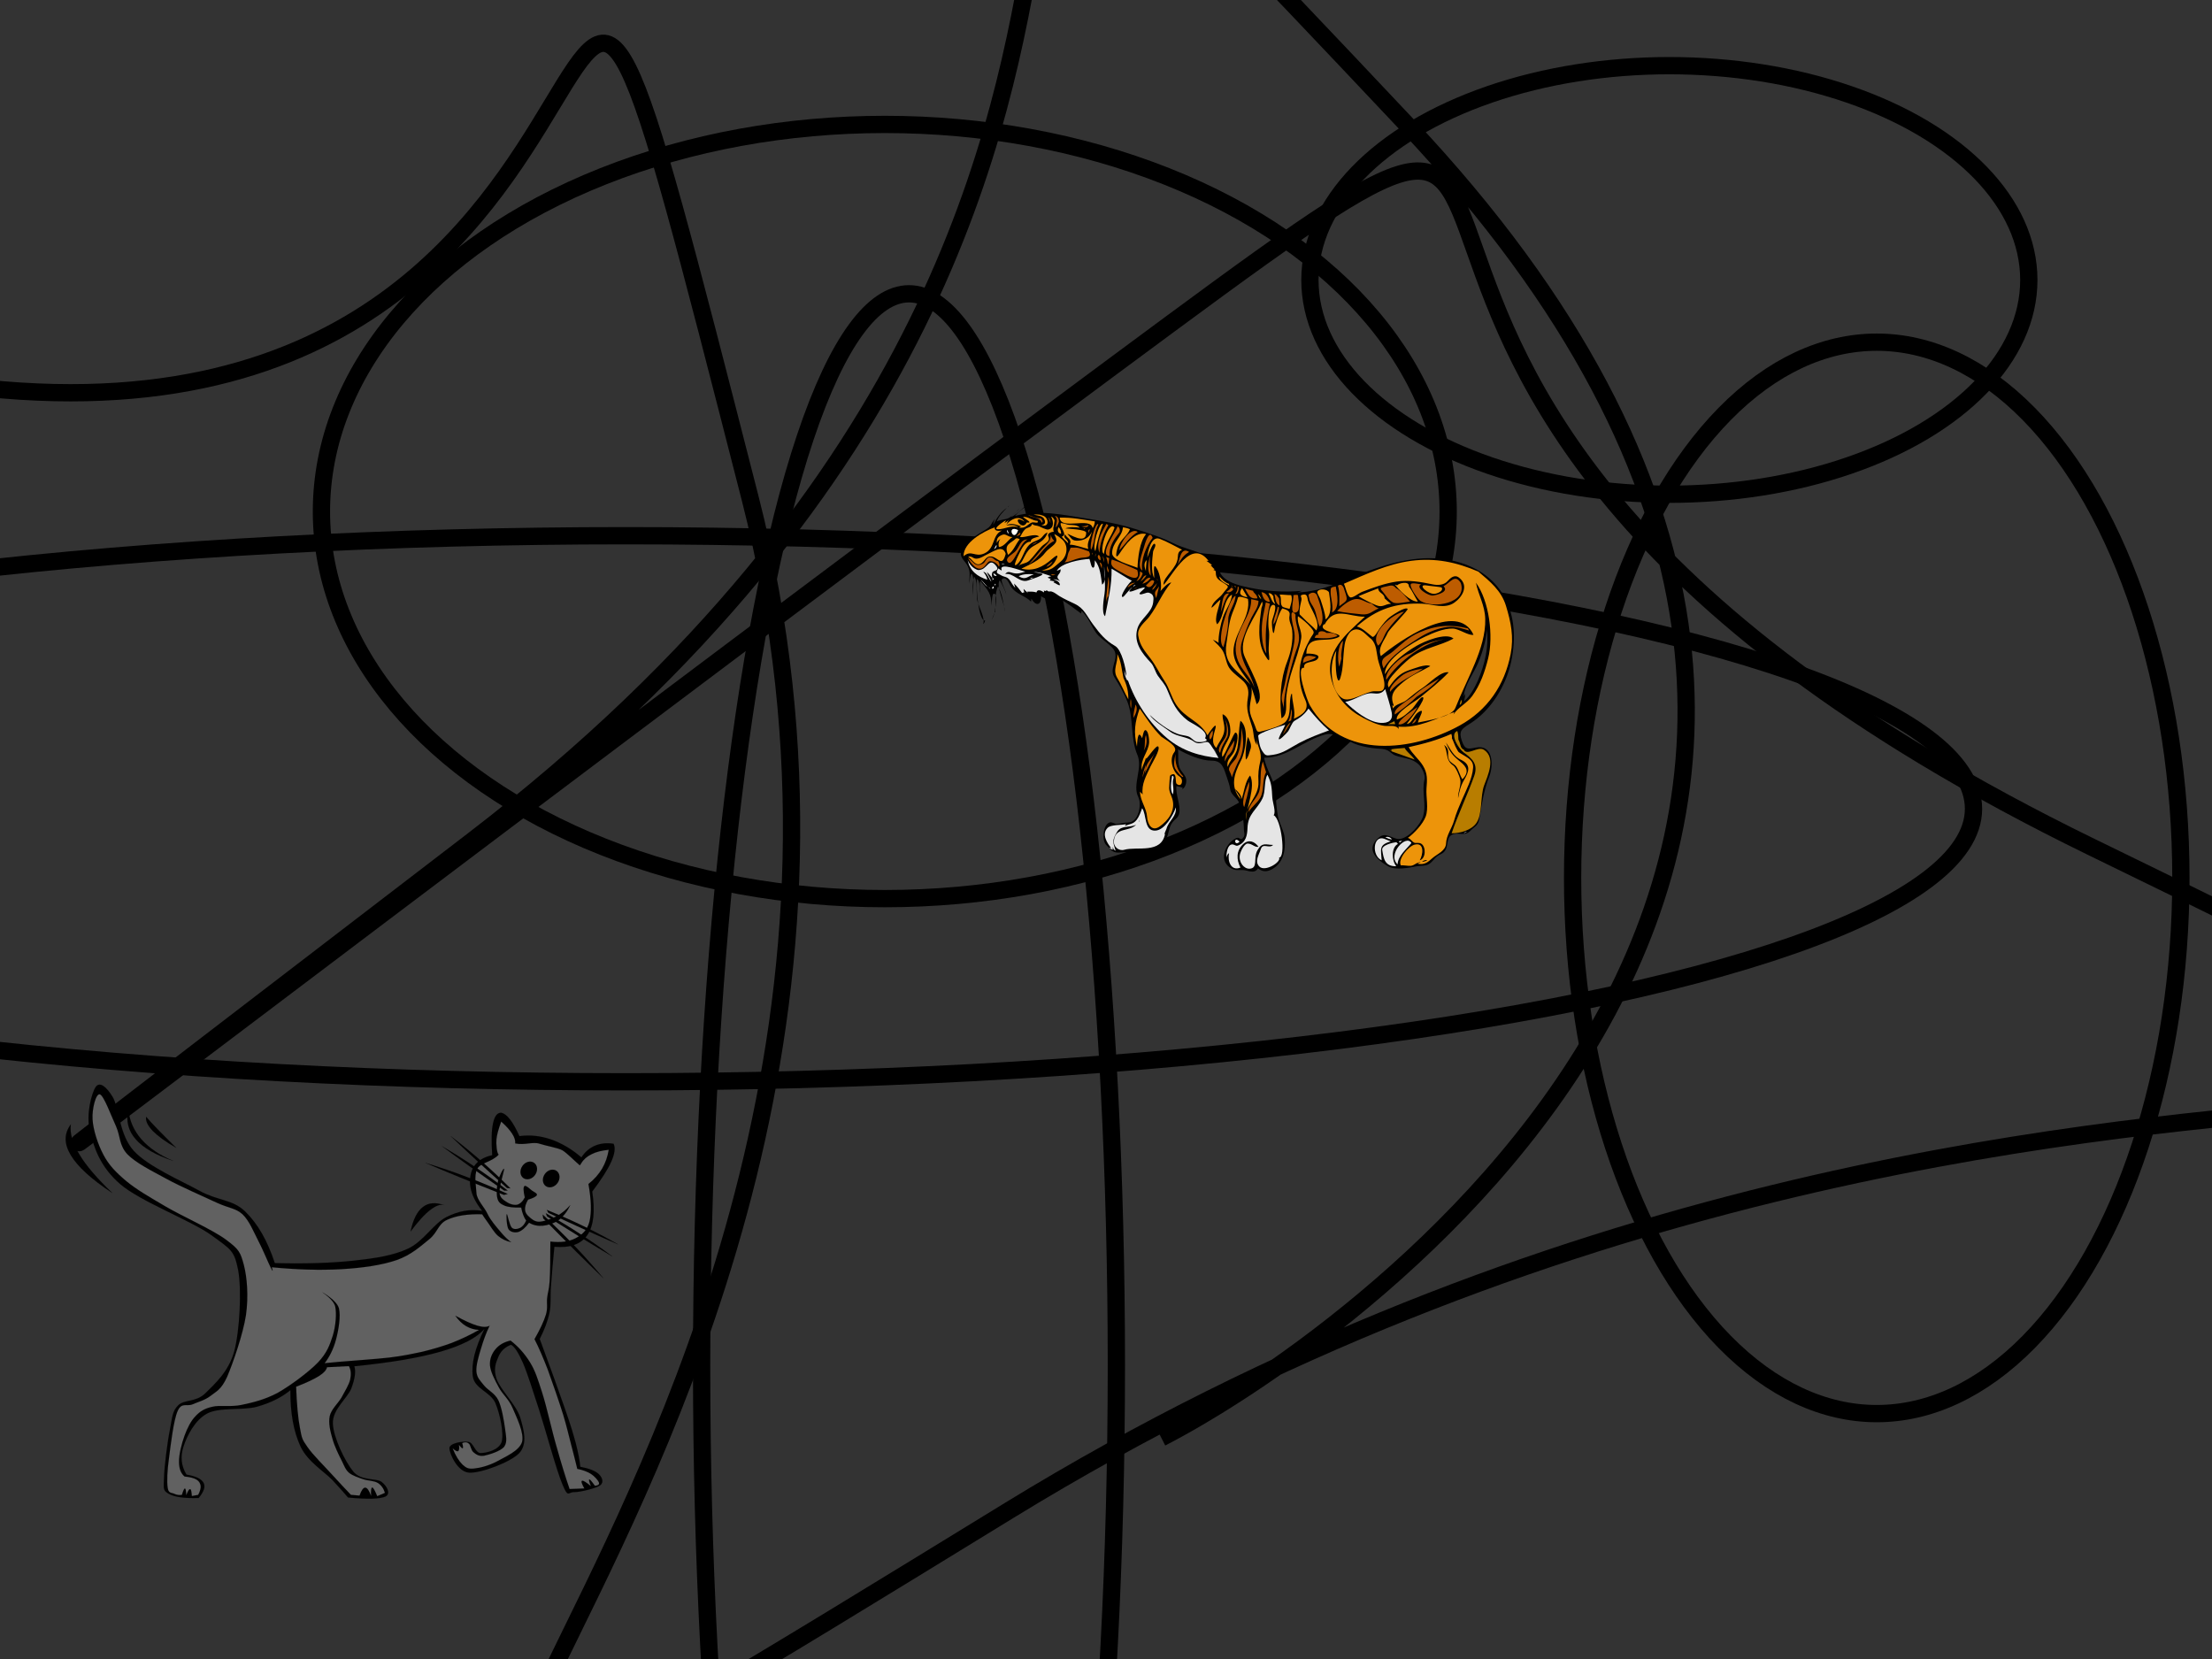 <?xml version="1.0"?><svg width="640" height="480" xmlns="http://www.w3.org/2000/svg" xmlns:xlink="http://www.w3.org/1999/xlink">
 <rect width="100%" height="100%" fill="#333333" stroke="none"/>
 <!-- Created with SVG-edit - http://svg-edit.googlecode.com/ -->
 <defs>
  <symbol id="svg_13" xmlns:xlink="http://www.w3.org/1999/xlink" width="358.542" viewBox="0 0 358.542 268.602" height="268.602">
   <switch>
    <g>
     <g id="svg_12">
      <g>
       <path stroke-width="0.036" stroke-miterlimit="10" stroke="#000000" fill-rule="evenodd" d="m42.021,56.256c4.068,6.516 9.144,11.556 15.516,15.516c6.372,3.852 13.608,6.444 22.284,7.776c-12.564,0.612 -21.744,-1.008 -28.116,-4.86c-6.372,-3.959 -9.504,-9.972 -9.684,-18.432z" clip-rule="evenodd"/>
       <path stroke-width="0.036" stroke-miterlimit="10" stroke="#000000" fill-rule="evenodd" d="m282.645,18.205c1.872,0.468 3.672,1.8 5.688,4.428c1.943,2.484 3.96,6.12 6.048,10.764c7.02,-0.936 13.608,-0.18 20.448,2.124c6.66,2.34 13.248,6.084 19.764,11.664c2.376,-3.636 5.328,-6.12 8.856,-7.596c3.491,-1.476 7.451,-1.944 12.023,-1.26c1.26,2.628 0.792,6.48 -1.548,11.7s-6.444,11.52 -12.313,19.332c1.944,12.96 0.937,22.14 -3.168,28.224c-4.176,5.94 -11.159,8.46 -21.384,7.56c-1.044,9.972 -1.655,18.468 -2.231,25.632c-0.54,7.128 0.216,11.341 -0.937,17.101c-1.224,5.795 -3.384,11.268 -6.336,17.1c7.092,19.152 12.528,34.199 16.452,45.576c3.924,11.232 5.22,15.875 6.948,22.139c1.584,6.193 2.592,11.305 2.88,15.193c5.868,1.115 9.828,2.699 12.023,4.752c2.089,2.016 3.564,5.219 0.937,7.271c-2.7,1.943 -12.78,4.393 -16.776,4.428c-4.104,-0.18 -3.852,4.176 -7.596,-4.715c-3.888,-9 -10.944,-35.244 -15.192,-48.457c-4.355,-13.32 -7.416,-23.256 -10.439,-30.383c-3.096,-7.094 -5.688,-11.053 -7.92,-12.025c-4.068,1.549 -6.624,4.141 -8.208,7.92c-1.584,3.744 -3.384,7.957 -0.973,14.58c2.448,6.697 12.601,16.488 15.192,24.66c2.304,7.992 4.968,16.992 -0.612,23.113c-5.724,5.939 -25.02,13.176 -32.615,12.672c-7.633,-0.648 -12.637,-12.457 -12.673,-15.84c-0.071,-3.35 8.856,-4.717 12.349,-4.105c3.312,0.469 4.284,7.201 7.92,7.273c3.708,-0.109 11.808,-1.838 13.607,-7.273c1.584,-5.58 -1.079,-18.18 -4.104,-25.307c-3.204,-7.164 -13.428,-9.109 -14.58,-17.102c-1.152,-8.135 1.332,-18.287 7.596,-31.031c-4.968,5.904 -14.363,10.764 -28.476,14.867c-14.328,4.105 -32.544,7.129 -56.016,9.504c1.079,3.385 0.396,7.957 -1.908,14.258c-2.34,6.227 -12.313,13.643 -12.024,22.787c0.252,9.072 7.92,24.84 13.284,31.32c5.328,6.264 14.688,3.996 18.36,6.66c3.527,2.771 6.048,7.596 2.556,9.467c-3.708,1.656 -11.736,1.873 -24.372,0.648c-1.692,-2.123 -5.076,-5.867 -10.152,-11.375c-5.364,-5.508 -15.876,-11.846 -20.556,-21.529c-4.608,-9.9 -6.732,-21.816 -6.66,-36.719c-5.616,4.607 -12.744,8.244 -21.816,10.764c-9.18,2.484 -24.3,0.072 -32.292,4.428c-7.992,4.355 -12.96,14.436 -15.192,21.203c-2.196,6.625 -1.62,12.602 1.872,18.361c6.12,1.08 9.684,2.736 11.088,5.363c1.368,2.484 0.18,5.76 -3.168,9.828c-9.432,0.287 -15.84,-0.611 -19.62,-2.844c-3.78,-2.195 -3.06,-3.637 -2.844,-10.439c0.18,-7.129 2.196,-23.076 3.816,-31.033c1.548,-7.883 1.44,-11.951 5.364,-15.803c3.852,-3.926 11.232,-1.801 17.424,-7.633c6.048,-6.012 15.336,-14.076 18.972,-27.504c3.564,-13.607 4.86,-39.924 2.52,-52.56c-2.52,-12.528 -4.32,-13.212 -17.064,-22.464c-12.96,-9.54 -46.224,-21.96 -59.508,-33.372c-13.212,-11.52 -17.028,-23.904 -19.62,-34.524c-2.662,-10.692 1.19,-24.768 3.782,-28.476c2.484,-3.636 6.876,-0.396 11.088,6.66c4.032,7.056 4.176,24.444 13.608,34.812c9.36,10.188 30.636,19.296 42.732,25.956c12.024,6.516 21.24,5.436 29.448,13.284c8.136,7.92 14.472,18.828 19.296,33.552c19.836,0.54 36.648,-0.036 51.264,-1.584c14.436,-1.62 25.416,-3.24 35.46,-7.92c9.936,-4.86 16.344,-16.092 24.372,-20.232c7.992,-4.104 15.66,-5.436 23.436,-4.14c-4.284,-5.4 -6.768,-10.512 -7.596,-15.336c-0.864,-4.932 0,-10.26 2.448,-13.752c2.412,-3.492 6.12,-5.796 11.664,-7.056c-0.648,-9.252 -0.469,-16.164 0.54,-20.736c1.008,-4.608 2.699,-6.876 5.364,-6.803z" clip-rule="evenodd"/>
       <path stroke-width="0.036" stroke-miterlimit="10" stroke="#000000" fill-rule="evenodd" fill="#616161" d="m334.521,50.964c1.513,-2.52 3.708,-4.428 6.732,-5.868c2.916,-1.512 6.66,-2.412 11.088,-2.844c-0.756,4.572 -2.16,8.496 -4.356,12.312c-2.268,3.708 -5.075,6.948 -8.819,9.864c1.872,10.368 2.052,18.432 0.684,24.336c-1.512,5.904 -4.932,8.676 -9.144,10.944c-4.356,2.196 -9.54,2.844 -16.236,2.088c0,11.016 -0.108,19.512 -0.468,25.632c-0.396,6.012 -1.26,7.344 -1.62,10.945c-0.396,3.6 0.504,6.191 -0.756,10.691c-1.368,4.465 -3.853,9.721 -7.452,16.057c2.736,5.256 5.508,11.699 8.712,20.016c3.024,8.279 7.452,21.131 9.937,29.123c2.304,7.705 3.239,12.025 4.752,17.82c1.548,5.797 2.951,11.52 4.355,17.172c3.564,0.684 6.408,1.764 8.82,3.24c2.376,1.512 4.716,4.213 5.22,5.615c0.396,1.225 -0.432,1.98 -2.628,2.125c-2.016,-2.844 -3.168,-4.176 -3.6,-4.141c-0.433,0.037 -0.145,1.441 1.008,4.357c-3.132,-2.594 -5.04,-3.744 -5.725,-3.457c-0.756,0.217 -0.216,1.873 1.477,4.969l-9.576,0.359c-2.556,-7.381 -5.292,-16.199 -8.208,-26.604c-3.168,-10.621 -6.552,-26.461 -9.576,-35.855c-2.952,-9.217 -4.5,-14.148 -7.848,-19.656c-3.492,-5.652 -7.668,-10.332 -12.672,-14.186c-4.284,0.973 -7.524,2.881 -9.721,5.58c-2.304,2.701 -3.924,6.373 -3.6,10.584c0.324,4.068 3.204,9.541 5.724,14.186c2.412,4.607 6.372,7.416 8.965,13.428c2.483,5.867 7.703,16.271 6.084,22.068c-1.836,5.795 -11.017,9.611 -16.272,12.563c-5.328,2.809 -11.052,4.248 -14.832,4.609c-3.816,0.395 -5.147,-0.434 -7.452,-2.484c-2.34,-2.305 -4.5,-5.688 -6.479,-10.691c1.728,1.619 2.88,2.195 3.6,1.871c0.648,-0.469 0.864,-1.691 0.504,-4.104c1.296,1.656 2.124,2.447 2.484,2.232c0.288,-0.217 0.216,-1.332 -0.36,-3.35c1.692,-0.756 3.096,-0.684 4.356,0.361c1.188,1.043 1.26,4.211 2.987,5.615c1.656,1.332 3.42,2.771 6.841,2.232c3.312,-0.684 10.728,-2.916 13.067,-5.869c2.196,-3.023 1.116,-6.912 0.504,-11.951c-0.72,-5.148 -2.124,-13.645 -4.355,-18.252c-2.412,-4.645 -6.696,-6.373 -9.108,-9.359c-2.52,-3.168 -4.716,-5.041 -5.076,-9.072c-0.359,-4.104 1.477,-10.045 2.988,-15.049c1.476,-5.004 3.204,-9.936 5.58,-14.795c-1.584,1.043 -4.284,1.043 -7.956,0c-3.744,-1.117 -8.46,-3.277 -14.292,-6.48c2.088,2.988 4.356,5.184 6.948,6.732c2.592,1.512 5.363,2.34 8.46,2.482c-5.796,3.277 -11.592,6.049 -17.784,8.461c-6.192,2.305 -12.348,4.068 -19.044,5.725c-6.912,1.439 -12.456,2.699 -21.492,3.779c-9.144,1.045 -25.128,2.088 -32.256,2.736c-7.092,0.648 -10.188,0.936 -9.684,1.008c3.384,-4.428 5.868,-9.541 7.452,-15.48c1.62,-6.084 3.168,-15.156 1.872,-20.268c-1.476,-5.184 -10.404,-10.152 -10.692,-10.332c-0.396,-0.144 7.092,4.355 8.316,9.18c1.008,4.717 0.288,12.781 -1.584,18.936c-1.944,5.977 -3.672,11.125 -9.612,17.389c-6.012,6.229 -17.856,15.012 -26.1,19.691c-8.46,4.5 -16.344,6.336 -23.508,7.85c-7.236,1.512 -14.04,-0.072 -19.008,1.223c-4.932,1.117 -7.812,2.881 -10.728,5.977c-3.06,3.096 -5.364,7.703 -7.2,12.707c-1.872,5.041 -3.672,12.35 -3.6,16.92c0,4.465 1.152,7.525 3.6,9.613c3.42,0.324 5.94,0.936 7.704,1.98c1.764,1.008 2.448,2.375 2.736,4.104c0.144,1.656 -0.396,3.6 -1.62,5.832l-4.104,0.756c-0.18,-2.844 -0.504,-4.465 -1.116,-4.465c-0.648,-0.035 -1.476,1.152 -2.484,3.961c-0.144,-2.916 -0.432,-4.32 -0.864,-4.355c-0.504,-0.072 -1.116,1.295 -1.98,4.104c-1.836,0.287 -3.456,0 -5.004,-0.721c-1.656,-0.828 -3.708,-0.035 -4.212,-3.887c-0.612,-3.961 -0.324,-11.125 0.864,-19.404c1.08,-8.461 2.952,-24.588 5.616,-30.457c2.52,-5.76 5.94,-2.736 9.576,-4.248c3.6,-1.619 7.776,-2.52 11.7,-5.471c3.744,-3.025 6.84,-3.781 10.8,-12.42c3.816,-8.93 10.332,-27.758 12.204,-39.961c1.728,-12.24 0.756,-24.408 -1.368,-32.616c-2.232,-8.208 -2.952,-9.936 -11.448,-16.272c-8.676,-6.516 -28.656,-15.336 -39.528,-21.744c-10.908,-6.408 -18.72,-10.908 -25.38,-16.416c-6.696,-5.652 -11.124,-10.224 -14.688,-16.92c-3.672,-6.84 -6.732,-16.416 -7.092,-23.04c-0.432,-6.696 2.124,-17.028 4.752,-16.272c2.592,0.828 7.452,14.22 10.548,20.88c2.844,6.516 1.908,12.204 7.344,18.036c5.58,5.688 15.48,10.548 25.38,15.948c9.792,5.328 24.264,11.52 32.724,15.516c8.208,3.708 12.06,3.42 16.56,7.452c4.356,4.176 7.02,10.98 10.08,16.92c3.096,5.868 6.624,14.58 8.208,17.676c1.44,2.88 1.656,2.844 0.648,-0.252c16.776,1.62 31.572,2.016 45.18,1.26c13.608,-0.792 26.101,-2.592 35.712,-5.868c9.54,-3.276 15.769,-9.144 21.276,-13.536c5.472,-4.428 5.688,-9.828 11.448,-12.564c5.796,-2.7 13.283,-3.924 22.896,-3.636c0.72,1.188 1.944,2.916 3.636,5.256c1.729,2.34 4.068,6.516 6.624,8.712c2.521,2.124 5.364,3.456 8.568,4.104c-2.088,-1.44 -4.392,-3.636 -6.948,-6.732c-2.628,-3.132 -6.516,-7.488 -8.46,-11.7c-1.979,-4.248 -6.912,-9.072 -7.128,-13.356c-0.216,-4.248 -1.656,-11.16 0.36,-15.48c1.979,-4.392 9.432,-4.464 14.076,-9.54c-1.261,-0.72 -1.765,-7.02 -1.477,-9.864c0.252,-2.844 1.296,-6.624 3.097,-11.556c3.239,2.88 5.544,5.436 7.092,7.848c1.548,2.376 2.16,4.428 2.016,6.336c6.372,1.26 11.484,-1.26 15.732,0.18c4.212,1.404 11.88,2.628 14.796,4.248c2.88,1.584 8.928,7.884 11.268,9.684c0.036,0.036 0.072,0.036 0.145,0.072l0.897,-1.368z" clip-rule="evenodd"/>
       <path stroke-width="0.036" stroke-miterlimit="10" stroke="#000000" fill-rule="evenodd" d="m319.148,63.744c-1.907,2.736 -5.327,3.672 -7.596,2.088c-2.304,-1.584 -2.592,-5.112 -0.684,-7.848c1.907,-2.736 5.292,-3.636 7.596,-2.052c2.268,1.584 2.593,5.112 0.684,7.812z" clip-rule="evenodd"/>
       <path stroke-width="0.036" stroke-miterlimit="10" stroke="#000000" fill-rule="evenodd" d="m304.568,58.524c-1.907,2.736 -5.292,3.672 -7.596,2.088c-2.268,-1.62 -2.556,-5.112 -0.647,-7.848c1.907,-2.736 5.292,-3.672 7.56,-2.052c2.303,1.584 2.592,5.077 0.683,7.812z" clip-rule="evenodd"/>
       <path stroke-width="0.036" stroke-miterlimit="10" stroke="#000000" fill-rule="evenodd" d="m327.393,78.108c-2.771,3.204 -5.796,5.544 -9.216,7.452c-3.6,1.764 -8.172,3.312 -11.196,3.384c-2.952,-0.072 -4.932,-1.98 -6.336,-3.24c-1.655,-1.44 -2.483,-2.7 -2.628,-4.608c-0.107,-1.872 0.504,-4.032 1.98,-6.48c3.348,-1.008 5.256,-2.052 5.724,-2.988c0.36,-1.008 -1.692,-1.908 -3.096,-2.844c-1.404,-1.08 -4.212,-3.744 -4.968,-2.988c-0.828,0.684 -0.757,3.132 0.216,7.344c-1.296,2.628 -2.952,4.104 -4.824,4.716c-2.016,0.468 -4.68,-0.252 -6.588,-1.476c-1.944,-1.332 -4.716,-2.664 -5.004,-6.228c-0.36,-3.708 3.096,-14.22 2.987,-15.444c-0.252,-1.188 -3.239,4.716 -3.96,7.992c-0.792,3.132 -1.151,8.208 -0.396,10.944c0.612,2.664 2.016,3.672 4.608,4.824c2.556,1.044 6.119,1.368 10.836,1.26c0.323,1.8 0.827,3.42 1.367,4.86c0.54,1.404 1.116,2.556 1.872,3.6c-1.044,2.412 -2.34,3.888 -3.888,4.716c-1.62,0.792 -4.032,1.26 -5.436,-0.108c-1.584,-1.62 -2.845,-8.964 -3.24,-8.82c-0.468,0.18 -0.145,7.813 1.116,9.828c1.26,1.836 4.104,2.412 6.443,1.728c2.16,-0.756 4.5,-2.7 6.876,-5.976c2.7,1.62 5.544,2.232 8.82,1.98c3.204,-0.324 7.38,-1.512 10.44,-3.708c3.027,-2.34 5.475,-5.436 7.491,-9.72z" clip-rule="evenodd"/>
       <path stroke-width="0.036" stroke-miterlimit="10" stroke="#000000" fill-rule="evenodd" d="m288.549,67.272c-6.3,-6.264 -12.492,-12.096 -19.008,-17.784c-6.517,-5.724 -13.068,-11.016 -19.8,-16.164c4.716,4.5 10.008,9.504 16.164,15.156c6.084,5.688 12.888,11.7 20.411,18.576c0.721,0.072 1.477,0.144 2.233,0.216z" clip-rule="evenodd"/>
       <path stroke-width="0.036" stroke-miterlimit="10" stroke="#000000" fill-rule="evenodd" d="m286.785,68.712c-6.984,-5.436 -13.969,-10.476 -21.097,-15.264c-7.199,-4.86 -14.292,-9.288 -21.672,-13.572c5.22,3.888 11.16,8.136 17.964,13.032c6.805,4.824 14.148,10.008 22.572,15.84c0.72,0.001 1.476,0.001 2.233,-0.036z" clip-rule="evenodd"/>
       <path stroke-width="0.036" stroke-miterlimit="10" stroke="#000000" fill-rule="evenodd" d="m286.785,70.908c-9,-4.032 -17.604,-7.668 -26.641,-11.052c-8.964,-3.456 -17.855,-6.372 -26.819,-9.144c6.659,2.916 14.075,5.94 22.68,9.504c8.64,3.42 17.82,7.236 28.368,11.304c0.792,-0.18 1.584,-0.395 2.412,-0.612z" clip-rule="evenodd"/>
       <path stroke-width="0.036" stroke-miterlimit="10" stroke="#000000" fill-rule="evenodd" d="m312.129,81.24c8.136,3.348 16.02,6.732 23.796,10.548c7.74,3.744 15.228,7.668 22.608,11.916c-6.013,-2.592 -12.673,-5.58 -20.269,-8.964c-7.668,-3.456 -15.876,-7.308 -25.056,-11.556c-0.359,-0.648 -0.719,-1.296 -1.079,-1.944z" clip-rule="evenodd"/>
       <path stroke-width="0.036" stroke-miterlimit="10" stroke="#000000" fill-rule="evenodd" d="m311.48,83.4c7.704,4.32 15.013,8.676 22.32,13.464c7.272,4.716 14.112,9.468 20.952,14.652c-5.725,-3.42 -11.88,-7.056 -19.008,-11.448c-7.236,-4.464 -14.761,-9.144 -23.4,-14.58c-0.287,-0.684 -0.575,-1.368 -0.864,-2.088z" clip-rule="evenodd"/>
       <path stroke-width="0.036" stroke-miterlimit="10" stroke="#000000" fill-rule="evenodd" d="m309.465,84.264c7.164,6.624 13.932,13.32 20.592,20.232c6.588,6.912 12.78,13.86 18.864,21.132c-5.292,-5.004 -11.016,-10.728 -17.568,-17.172c-6.552,-6.516 -13.68,-13.752 -21.527,-21.708c-0.109,-0.828 -0.218,-1.656 -0.361,-2.484z" clip-rule="evenodd"/>
       <path stroke-width="0.036" stroke-miterlimit="10" stroke="#000000" fill-rule="evenodd" fill="#616161" d="m183.753,182.58c1.404,2.449 1.548,5.436 0.828,8.82c-0.828,3.42 -3.492,7.561 -5.616,11.592c-2.304,3.852 -6.66,7.596 -7.632,12.061c-0.936,4.463 0.36,9.9 1.8,14.795c1.332,4.789 4.068,10.404 5.976,14.076c1.8,3.637 2.375,5.76 4.788,7.885c2.269,1.871 6.156,3.131 9.288,4.176c3.024,1.045 6.912,0.863 9.288,2.377c2.34,1.439 3.853,3.635 4.68,6.443l-5.004,2.16c-1.548,-3.744 -2.628,-5.617 -3.239,-5.617c-0.648,0.037 -0.937,1.729 -0.721,5.473c-1.332,-3.527 -2.556,-5.363 -3.815,-5.363c-1.296,-0.072 -2.484,1.691 -3.708,5.146l-5.58,-0.504c-3.204,-3.383 -7.092,-7.416 -11.808,-12.635c-4.788,-5.328 -12.888,-13.248 -16.38,-18.361c-3.636,-5.184 -3.636,-5.688 -4.86,-12.203c-1.296,-6.695 -2.088,-15.408 -2.52,-26.965c6.48,-2.447 11.268,-4.715 14.652,-6.803c3.384,-2.125 5.04,-4.068 5.4,-5.832c4.715,-0.217 9.431,-0.469 14.183,-0.721z" clip-rule="evenodd"/>
       <path stroke-width="0.036" stroke-miterlimit="10" stroke="#000000" fill-rule="evenodd" d="m40.653,15.972c-1.584,7.452 -0.144,13.86 4.86,19.512c4.896,5.58 12.996,10.26 24.444,14.04c-9.108,-3.78 -15.804,-8.46 -20.772,-14.04c-4.932,-5.651 -7.776,-12.06 -8.532,-19.512z" clip-rule="evenodd"/>
       <path stroke-width="0.036" stroke-miterlimit="10" stroke="#000000" fill-rule="evenodd" d="m52.245,20.833c-0.504,2.808 1.044,5.724 4.248,9.18c3.348,3.312 8.208,7.02 15.264,10.98c-4.896,-4.788 -8.964,-8.856 -12.204,-12.204c-3.312,-3.421 -5.652,-5.976 -7.308,-7.956z" clip-rule="evenodd"/>
       <path stroke-width="0.036" stroke-miterlimit="10" stroke="#000000" fill-rule="evenodd" d="m3.393,25.729c-0.828,5.615 1.008,12.023 5.508,19.511c4.464,7.452 11.592,15.66 21.384,25.056c-13.572,-8.928 -22.392,-17.027 -26.892,-24.443c-4.5,-7.489 -4.5,-14.148 0,-20.124z" clip-rule="evenodd"/>
       <path stroke-width="0.036" stroke-miterlimit="10" stroke="#000000" fill-rule="evenodd" d="m245.709,78.216c-2.412,-0.9 -5.508,0.252 -9.145,3.06c-3.743,2.808 -7.92,7.488 -12.815,14.04c1.656,-7.848 4.248,-12.996 7.92,-15.876c3.636,-2.916 8.315,-3.275 14.04,-1.224z" clip-rule="evenodd"/>
      </g>
     </g>
    </g>
   </switch>
  </symbol>
  <symbol width="415.651" viewBox="0 0 415.651 278.392" id="svg_79" height="278.392">

   <path fill-rule="evenodd" clip-rule="evenodd" id="svg_78" d="m55.642,0c-5.435,3.235 -10.856,6.282 -15.02,11.162c17.92,-4.958 35.396,-1.021 53.383,1.826c11.943,1.891 24.603,3.96 37.348,8.016c9.518,3.028 18.829,5.862 27.783,10.337c7.984,3.991 16.509,5.612 24.688,9.246c3.378,1.501 7.206,3.926 9.438,6.9c2.538,3.381 0.162,3.047 1.42,5.885c3.335,7.518 14.305,9.964 21.603,11.512c13.541,2.871 26.519,3.706 40.306,2.491c-1.223,0.363 -2.371,0.914 -3.654,1.217c19.825,-0.575 36.62,-10.07 54.805,-16.64c20.615,-7.448 42.457,-12.263 64.142,-6.697c36.168,9.285 49.262,40.092 41.712,75.289c-3.926,18.303 -15.208,36.805 -31.158,46.776c-6.273,3.922 -8.411,5.573 -5.886,12.887c2.335,6.763 4.495,6.164 10.454,4.972c13.002,-2.603 13.487,13.11 10.129,21.695c-3.796,9.704 -5.568,19.912 -7.187,30.154c-1.169,7.396 -2.553,6.21 -7.307,10.958c-4.29,4.285 -9.214,0.249 -13.804,2.842c-5.308,2.998 -0.697,11.316 -8.626,14.713c-3.6,1.543 -4.613,4.16 -7.408,6.493c-2.924,2.44 -6.713,1.7 -10.149,2.335c-5.742,1.061 -16.113,3.326 -21.82,-0.102c-8.47,-5.087 -17.418,-12.917 -6.291,-21.816c5.147,-4.117 10.367,1.877 15.121,1.421c7.115,-0.683 15.846,-10.852 17.761,-17.249c2.624,-8.766 -1.245,-18.362 1.014,-27.396c0.829,-3.317 -1.829,-8.833 -4.059,-11.061c-5.313,-5.307 -11.45,-4.696 -17.76,-7.001c-2.483,-0.907 -3.974,-3.072 -6.294,-4.058c-2.508,-1.065 -4.805,-0.959 -7.713,-1.218c-4.79,-0.427 -9.408,-1.224 -14.005,-2.639c-8.126,-2.502 -16.934,-10.018 -24.765,-7.914c-16.275,4.373 -28.412,17.452 -45.467,17.452c-0.135,0 -0.27,0 -0.405,0c1.436,9.263 7.995,17.072 8.524,26.381c0.329,5.784 0.718,11.511 1.782,17.536c1.012,5.725 4.674,10.874 5.12,16.558c0.721,9.177 -0.857,18.531 -9.54,23.338c-4.166,2.307 -7.3,1.832 -10.555,-0.609c-2.68,4.479 -7.752,1.344 -11.165,1.219c-3.902,-0.143 -5.931,0.7 -9.539,-1.625c-10.115,-6.52 -2.345,-20.012 4.872,-22.524c2.431,-0.847 2.534,2.985 5.075,-0.61c1.187,-1.68 0.209,-3.866 0.203,-5.275c-0.025,-5.885 -1.178,-16.82 -4.364,-21.918c-1.7,-2.72 -5.417,-5.139 -5.887,-8.421c-0.471,-3.281 -1.464,-6.147 -2.537,-9.233c-2.362,-6.791 -3.354,-12.582 -11.367,-12.582c-8.07,0 -18.471,-4.55 -25.372,-8.522c0.445,4.414 -0.403,9.113 1.015,13.393c1.131,3.411 4.466,5.591 5.074,8.929c0.524,2.879 -0.737,6.708 -3.248,7.915c0.235,-0.423 0.647,-0.812 0.812,-1.218c-1.385,-0.671 -3.464,-1.16 -4.87,-1.421c-0.688,6.778 3.366,14.245 2.13,20.396c-0.721,3.592 -2.987,4.085 -5.176,7.001c-2.72,3.625 -2.498,7.99 -4.466,11.771c-6.352,12.198 -23.463,9.767 -34.303,10.756c-6.218,0.567 -6.938,-1.66 -10.961,-5.684c-3.359,-3.358 -2.524,-14.951 2.436,-16.844c1.818,-0.693 3.646,0.999 5.277,1.016c2.91,0.03 5.622,-1.016 8.728,-1.016c7.988,0 10.431,-13.644 7.676,-19.15c-4.667,-9.328 3.625,-21.647 -0.673,-31.684c-5.404,-12.619 -2.674,-27.13 -7.408,-39.673c-2.284,-6.049 -6.287,-13.114 -9.811,-18.595c-4.059,-6.312 2.31,-12.32 0.474,-18.745c-1.494,-5.226 -10.606,-9.54 -14.209,-14.611c-3.768,-5.303 -6.157,-12.177 -10.961,-16.64c-0.082,0.607 -0.363,1.387 -0.406,2.029c-4.896,-3.462 -9.571,-7.507 -15.528,-10.755c-2.617,-1.427 -4.942,-4.992 -8.018,-3.45c0.449,0.957 0.221,1.378 0.406,2.233c-1.019,-0.664 -2.306,-0.738 -3.248,-1.218c1.849,3.593 -1.762,1.443 -3.653,0.203c0.186,7.61 -4.412,7.214 -7.308,1.826c-0.002,0.822 -0.12,1.505 -0.203,2.232c-5.136,-4.894 -11.296,-5.478 -15.223,-11.364c-1.164,-1.744 -2.974,-7.908 -6.496,-5.683c-1.772,1.12 2.678,8.65 3.044,11.364c-1.29,-3.576 -2.973,-7.068 -4.871,-10.349c-3.157,3.654 3.838,18.292 3.856,23.54c-1.131,-6.632 -1.99,-13.002 -5.074,-19.076c-2.835,4.862 -1.681,14.171 -2.233,19.685c-0.135,0 -0.271,0 -0.406,0c0.197,-2.022 2.921,-15.125 -0.812,-14.002c-1.253,0.377 -1.231,7.033 -1.623,8.929c0.149,-9.244 -2.449,-11.327 -8.323,-18.67c-0.832,3.005 -0.116,6.064 0,9.132c-0.937,-3.002 0.203,-9.342 -2.639,-10.35c-0.653,4.469 0.977,31.882 6.292,31.049c-0.627,1.484 -0.452,1.803 -1.624,2.637c2.089,-3.645 -3.275,-13.108 -4.263,-17.452c-0.922,-4.053 0.271,-16.106 -2.436,-18.062c-1.446,5.129 -1.015,10.748 -1.015,16.032c-0.273,-4.253 1.903,-15.853 -1.015,-18.467c-1.021,1.861 -1.179,5.125 -1.624,7.712c-0.046,-4.586 1.036,-7.91 -0.608,-12.176c-2.073,-5.379 -7.562,-7.241 -5.075,-13.191c2.607,-6.24 11.95,-11.757 17.457,-15.017c5.75,-3.404 3.723,-4.216 7.713,-8.523c-0.997,1.708 -1.212,2.868 -1.421,4.667c2.292,-4.907 5.619,-9.71 10.149,-12.785c-2.907,3.055 -6.053,6.134 -7.51,10.147c2.852,-1.533 6.481,-1.236 9.134,-2.639c2.733,-1.445 5.406,-5.222 8.12,-7.103c-2.321,2.085 -4.79,4.047 -6.698,6.494c6.423,-2.348 10.785,-10.591 18.067,-11.976m332.885,134.951c-2.296,4.972 -5.73,11.635 -10.352,15.423c0.401,-1.89 0.78,-3.775 1.015,-5.682c-0.362,0.789 -0.84,1.464 -1.218,2.232c0.375,-8.322 7.486,-17.653 10.758,-25.367c3.326,-7.843 5.851,-16.649 6.697,-25.164c1.357,13.503 -1.628,26.166 -6.9,38.558"/>
   <path fill-rule="evenodd" clip-rule="evenodd" id="svg_77" d="m35.141,4.667c0.417,-0.52 0.535,-0.969 1.218,-1.217c-0.406,0.406 -0.813,0.812 -1.218,1.217"/>
   <path fill-rule="evenodd" clip-rule="evenodd" fill="#FFFFFF" id="svg_76" d="m43.057,21.714c-3.142,10.403 -9.429,-4.422 0,0"/>
   <path fill-rule="evenodd" clip-rule="evenodd" fill="#FFFFFF" id="svg_75" d="m36.155,24.555c-1.053,-0.813 -1.761,-1.379 -1.218,-3.043c0.313,0.829 0.882,2.038 1.218,3.043"/>
   <path fill-rule="evenodd" clip-rule="evenodd" fill="#BD5C00" id="svg_74" d="m53.409,32.875c1.313,-1.083 2.546,-1.946 4.262,-2.232c-1.342,0.89 -2.77,1.634 -4.262,2.232m-8.525,-8.117c-0.952,0.694 -1.761,1.362 -3.045,1.624c0.944,-1.112 1.945,-2.279 3.045,-3.247c-1.004,1.212 -0.02,1.378 0,1.623m-16.847,20.293c0.861,1.682 1.436,2.701 0.608,4.262c-0.89,-1.763 -2.481,-3.267 -4.465,-3.855c-3.798,-1.128 -3.411,0.567 -6.496,3.652c-4.97,4.972 -10.324,-2.496 -12.381,-6.494c4.37,2.789 5.403,7.562 11.367,4.262c1.917,-1.061 2.395,-4.38 4.871,-4.667c3.056,-0.355 3.527,2.653 6.496,2.84m22.327,-16.235c-5.63,1.166 -11.393,22.088 -15.223,16.641c-1.951,-2.775 2.789,-4.89 5.458,-7.336c3.599,-3.298 3.742,-9.556 9.765,-9.305m13.803,20.497c1.418,-1.572 3.078,-2.934 4.872,-4.059c-1.049,1.986 -2.695,3.592 -4.872,4.059m6.089,-19.482c-7.816,3.717 -11.645,13.016 -19.08,17.452c3.936,-3.934 7.125,-8.319 10.758,-12.176c3.892,-4.13 5.637,-5.273 5.683,-9.944c0.251,1.778 1.191,3.378 2.639,4.668m3.451,-14.408c-0.491,1.589 -1.213,3.077 -2.233,4.464c-0.124,-3.134 2.157,-6.228 -0.812,-8.726c2.126,0.061 2.936,2.095 3.045,4.262m-6.292,1.015c-0.605,-1.496 -1.166,-2.956 -1.624,-4.464c1.226,1.527 1.485,2.877 1.624,4.464m-7.105,-3.45c0.748,1.446 1.862,2.051 0.406,3.247c-0.901,-4.233 -7.183,-3.672 -10.352,-5.885c3.261,1.087 6.483,2.523 9.946,2.638"/>
   <path fill-rule="evenodd" clip-rule="evenodd" fill="#BD5C00" id="svg_73" d="m171.542,38.152c-4.345,2.652 -6.098,5.476 -8.728,9.943c1.776,-3.529 2.067,-14.179 8.728,-9.943m-23.342,21.713c-0.383,-0.611 -0.931,-0.648 -0.812,-1.624c0.266,0.533 0.496,1.121 0.812,1.624m-4.263,6.901c-0.244,-1.667 2.207,-3.101 3.451,-5.277c-0.616,2.062 -1.741,3.972 -3.451,5.277m-1.218,-10.756c-3.081,-3.285 -1.829,-11.343 -0.203,-15.017c-1.26,4.918 0.044,10.034 0.203,15.017m-0.202,1.623c-1.221,2.35 -3.59,3.906 -6.089,4.465c1.59,-2.116 3.648,-5.181 6.089,-4.465m-9.541,6.9c-0.884,0.54 -1.742,1.107 -2.638,1.624c0.732,-0.976 1.606,-1.099 2.638,-1.624m-2.03,-3.247c-2.041,1.08 -3.761,2.475 -5.683,3.653c0.992,-2.346 3.172,-3.536 5.683,-3.653m5.684,-7.102c-0.529,2.543 -2.512,5.302 -4.669,5.885c1.661,-1.986 2.817,-4.404 2.639,-7.103c0.961,0.047 1.384,0.541 2.03,1.218m7.51,-26.585c-4.771,5.748 -9.278,17.252 -7.712,24.556c-4.506,-2.774 0.127,-13.6 1.218,-17.656c0.593,-2.209 3.952,-14.03 6.494,-6.9m-11.164,-4.464c-6.224,3.799 -9.008,8.755 -13.802,13.799c0.178,-5.03 8.326,-17.732 13.802,-13.799m-22.124,48.095c-1.011,1.081 -1.82,3.943 -1.827,6.087c0.133,-6.871 1.374,-13.644 1.827,-20.496c1.187,4.82 0.165,9.546 0,14.409m0.203,-19.482c-0.155,0.86 0.221,1.142 -0.406,1.826c-0.675,-1.733 -1.073,-3.227 -0.812,-5.073c0.238,1.194 0.839,2.141 1.218,3.247m0.405,-8.929c-0.094,1.511 -0.328,2.998 -0.609,4.464c-0.135,0 -0.271,0 -0.406,0c-0.128,-1.748 -0.552,-3.558 -1.218,-5.276c0.75,0.251 1.51,0.498 2.233,0.812m7.916,-19.684c-4.3,5.538 -8.016,10.769 -7.713,18.061c-8.514,-0.529 5.974,-19.651 6.089,-22.323c1.82,1.154 1.873,2.417 1.624,4.262m-13.396,24.555c0.064,1.005 0,2.037 0,3.043c-0.704,-1.431 -1.194,-3.134 -1.624,-4.667c1.17,0.201 1.039,0.837 1.624,1.624m-1.015,-5.074c-0.043,0.6 0,1.225 0,1.827c-3.806,-1.298 -1.441,-7.1 0,-1.827m5.887,-24.555c-3.615,6.038 -6.354,13.523 -6.698,20.699c-2.822,-7.51 1.684,-15.246 5.277,-21.714c0.465,0.35 0.941,0.683 1.421,1.015m-11.57,22.932c0.123,0.555 0.263,1.189 0,0m-0.203,-1.826c-0.229,0.317 0.407,1.769 -0.203,0.812c-0.602,-1.962 0.281,-0.92 0.203,-0.812m4.262,-22.121c-0.798,0.059 -1.083,0.013 0,0.406c-3.295,5.956 -2.526,13.951 -5.48,19.076c-1.428,-3.595 3.077,-20.328 5.48,-19.482m-7.51,6.9c0.239,-1.343 -0.515,-2.057 1.015,-2.842c0.009,1.235 -0.587,1.771 -1.015,2.842m-2.232,-3.653c-0.486,0.238 -0.528,0.874 -1.421,0.406c0.593,-0.691 0.787,-0.095 1.421,-0.406m2.435,-2.435c-0.598,2.219 -3.279,1.876 -5.48,1.015c1.849,0.12 3.73,-0.236 5.48,-1.015m52.978,46.066c-0.767,2.91 -1.227,5.866 -2.233,8.929c-2.091,-5.14 -0.174,-5.176 2.233,-8.929m-3.654,-3.653c-0.894,3.024 -3.596,6.106 -6.292,3.044c2.199,-1.62 4.482,-5.651 6.292,-3.044m-5.886,-4.464c-1.067,1.893 -2.681,3.412 -4.465,4.667c1.496,-2.101 2.453,-4.982 4.465,-4.667m-6.901,-4.059c3.064,10.083 -6.784,4.736 -10.961,2.232c-4.385,-2.628 -10.343,-4.197 -8.119,-10.147c6.603,2.039 12.742,5.2 19.08,7.915m-24.764,-5.682c-0.631,-1.555 -1.015,-3.208 -1.218,-4.87c0.924,1.512 1.131,3.031 1.218,4.87m-6.292,-6.899c-0.089,0.806 -0.23,1.71 -0.406,2.638c-0.403,-1.536 0.305,-2.371 0.406,-2.638m-5.278,-1.421c3.088,5.359 -3.486,4.244 -7.104,5.073c-3.831,0.878 -7.237,2.78 -11.164,3.247c2.583,-2.762 1.773,-5.621 3.45,-8.523c1.721,-2.978 -0.49,-2.499 4.466,-2.638c3.181,-0.09 7.319,1.949 10.352,2.841m-24.966,17.655c-1.379,0.167 -2.25,0.668 -3.654,-0.204c1.255,-0.4 2.269,-0.072 3.654,0.204m95.806,151.39c0.193,2.466 -5.266,-4.239 -6.089,-5.886c-1.427,-2.854 -0.393,-7.79 0.406,-10.959c-0.662,6.255 0.971,12.461 5.683,16.845m-29.026,-1.828c0.374,-1.26 0.758,-2.16 0.609,-3.449c-1.01,1.932 -1.445,4.006 -2.03,6.088c0.046,-3.34 1.339,-6.429 2.435,-9.538c-0.206,1.265 -0.159,2.236 -0.203,3.45c0.684,-5.395 4.482,-7.388 6.698,-12.177c-2.205,5.379 -4.805,10.487 -7.509,15.626m-0.609,-17.452c1.565,-3.807 0.172,-7.902 1.624,-11.77c1.156,4.129 0.684,8.142 -1.624,11.77m-7.713,-24.554c-0.159,-3.454 0.776,-6.825 1.624,-10.146c1.94,3.41 0.077,6.986 -1.624,10.146m-1.827,-7.103c-0.729,-2.365 -0.665,-4.895 -0.203,-7.306c0.56,2.421 0.486,4.841 0.203,7.306m6.495,26.381c-0.168,-1.28 -0.283,-2.57 -0.406,-3.855c0.386,1.324 0.324,2.504 0.406,3.855m80.582,40.181c-0.896,2.453 -1.204,5.029 -2.029,7.509c-2.526,-3.958 1.917,-15.002 3.654,-19.076c0.557,4.065 -0.87,7.637 -1.625,11.567m1.422,-35.918c-0.006,-1.447 -0.024,-2.838 0.203,-4.263c0.108,1.427 -0.033,2.968 -0.203,4.263m12.989,17.248c-3.189,5.752 -1.205,13.55 -4.33,19.106c-2.341,4.163 -6.412,6.707 -8.862,10.726c0.282,-6.536 7.08,-10.175 8.33,-16.73c1.422,-7.459 -0.127,-13.839 2.428,-21.219c0.811,2.705 1.623,5.411 2.434,8.117m-19.282,-11.162c-2.532,4.762 -4.761,9.909 -6.495,15.018c-0.206,-1.646 -0.966,-3.351 -1.827,-5.074c-1.474,-2.951 4.106,-7.4 5.239,-9.665c3.34,-6.676 3.894,-15.026 3.894,-22.398c1.487,8.026 2.154,14.41 -0.811,22.119m-9.337,-1.42c-0.813,1.519 -1.791,2.722 -2.232,4.465c-1.23,-4.141 4.756,-12.037 7.104,-15.829c-0.297,4.197 -1.414,8.658 -4.872,11.364m-0.406,-14.206c-2.055,3.968 -4.705,7.69 -5.479,12.176c-3.009,-2.576 1.895,-8.309 3.533,-10.928c2.358,-3.771 1.549,-10.172 0.324,-14.235c1.872,4.052 2.871,8.606 1.622,12.987m-12.99,2.233c-1.496,-2.412 0.07,-4.886 1.827,-6.899c0.509,2.512 -0.075,5.004 -1.827,6.899m21.108,-111.614c-0.646,1.321 -0.764,2.192 -2.231,2.232c1.147,-1.617 1.839,-3.352 1.827,-5.479c0.025,0.018 0.603,0.012 0.608,0c0.318,1.298 0.019,2.009 -0.204,3.247m58.46,49.516c-1.166,2.089 -7.146,2.85 -9.743,4.464c0.171,-6.53 4.33,-5.787 9.743,-4.464m7.915,-18.061c3.158,-0.193 6.167,-0.039 8.323,2.232c-5.344,2.298 -11.549,1.879 -17.253,1.42c0.518,-1.813 1.182,-2.229 2.842,-2.436c-0.855,-3.173 4.047,-3.04 6.088,-1.216m33.695,-22.12c1.784,1.348 3.26,2.964 5.48,3.652c-4.959,2.107 -6.941,5.15 -12.992,4.465c-5.777,-0.654 -12.476,-1.184 -18.268,-2.435c3.231,-3.538 8.627,-8.002 13.194,-8.929c4.775,-0.968 8.046,2.675 12.586,3.247m-20.907,-11.973c0.466,1.641 1.14,3.203 1.625,4.87c1.508,5.175 0.882,4.817 -4.872,9.132c0,-5.155 0.429,-10.555 -1.015,-15.423c1.558,-1.123 2.998,-0.97 4.262,1.421m-5.888,-0.812c1.045,5.31 3.355,16.647 -2.841,19.481c1.192,-5.396 -1.241,-11.137 -1.016,-15.829c0.127,-2.626 -0.198,-3.062 3.857,-3.652m-14.004,6.9c2.058,5.878 6.867,18.816 1.826,23.135c-1.892,-4.355 -2.077,-9.083 -4.06,-13.394c-1.302,-2.831 -3.257,-4.598 -3.653,-7.508c-0.348,-2.549 -1.571,-2.851 1.016,-4.059c2.075,-0.969 4.082,-0.238 4.871,1.826m-25.779,104.512c1.251,-2.796 3.368,-8.01 5.887,-9.132c-1.988,3.068 -3.533,6.208 -5.887,9.132m6.294,-10.959c-0.734,0.538 -1.212,0.792 -2.233,1.015c1.75,-2.709 1.778,-6.231 2.437,-9.335c0.887,2.67 -0.004,5.54 -0.204,8.32m3.247,-79.348c-0.416,5.864 2.396,11.24 2.639,17.047c0.216,5.154 -2.545,10.303 -3.856,15.017c-3.492,12.554 -7.714,27.078 -7.714,39.166c0.037,-2.916 -1.347,-5.354 -1.421,-8.117c-0.096,-3.559 1.571,-7.133 2.233,-10.756c1.419,-7.763 3.282,-14.681 5.176,-22.322c1.527,-6.165 3.192,-12.419 1.726,-18.67c-0.574,-2.445 -4.455,-18.23 1.217,-11.365m1.827,-14.611c0.082,2.56 2.324,11.189 -1.015,12.785c-6.063,2.898 -1.747,-10.794 -2.437,-12.785c0.975,-0.244 2.503,-0.31 3.452,0m-14.411,10.755c-0.701,4.075 -1.524,7.897 -4.061,11.365c-0.126,-4.714 2.587,-8.827 3.247,-13.394c1.411,0.263 0.84,0.92 0.814,2.029m0.201,-8.32c0.248,1.735 0.272,3.528 0.407,5.276c-3.128,-1.028 -3.014,-5.497 -3.856,-8.523c1.862,0.485 2.108,1.778 3.449,3.247m-6.9,4.059c-3.073,12.853 -3.646,23.973 -2.639,37.339c-2.977,-3.898 -3.45,-12.895 -3.45,-17.858c0,-7.352 1.751,-13.486 3.045,-20.496c0.941,0.315 2.23,0.463 3.044,1.015m0,-1.421c-4.304,-0.031 -5.414,-3.959 -6.293,-7.305c3.611,0.213 5.614,4.187 6.293,7.305m-8.525,-0.811c0.003,4.705 -3.229,8.444 -5.276,12.582c-2.766,5.588 -5.127,11.946 -7.104,17.858c-4.107,12.279 6.854,23.047 9.336,35.108c-2.011,-6.522 -7.611,-11.662 -10.957,-17.566c-3.903,-6.887 -3.994,-14.283 -1.424,-21.804c3.471,-10.159 10.049,-17.119 9.945,-27.396c1.804,0.435 3.7,0.717 5.48,1.218m-4.06,-7.508c0.065,1.644 2.883,2.444 3.248,5.682c-5.8,0.578 -6.438,-2.233 -9.337,-7.306c1.98,0.643 3.981,1.037 6.089,1.624m-13.193,3.652c-0.248,6.58 -5.48,11.593 -5.48,18.062c0,6.643 -1.907,14.308 -3.653,20.699c-4.283,-4.233 0.015,-18.9 1.623,-23.743c1.436,-4.329 4.25,-13.436 7.51,-15.018m-4.872,-1.624c-3.46,4.338 -4.512,10.172 -6.698,15.22c1.779,-3.717 0.452,-16.102 6.698,-15.22m3.044,-2.84c-1.438,1.572 -3.004,2.43 -5.073,1.624c1.447,-0.943 2.821,-2.047 3.653,-3.247c0.295,0.188 0.751,0.439 1.218,0.608c-0.068,-0.203 0,-0.271 0.203,-0.203c-0.786,-0.87 -0.775,-1.172 -1.42,-2.232c1.166,0.892 1.161,1.897 1.419,3.45m1.828,-1.219c-0.271,-0.608 -0.542,-1.217 -0.812,-1.826c0.271,0.067 0.542,0.135 0.812,0.203c0,0.541 0,1.082 0,1.623m169.284,-3.855c5.164,15.456 -21.028,19.557 -30.446,13.394c-1.828,-1.196 -8.423,-10.548 -7.104,-12.583c0.847,-1.305 6.434,0.057 7.713,0.203c-4.953,2.172 5.552,8.866 8.908,8.418c3.144,-0.419 12.283,-2.802 7.939,-6.998c4.983,-2.58 8.611,-9.68 12.99,-2.434m-48.715,3.855c3.867,2.032 7.616,6.785 10.555,10.147c-3.153,0.215 -10.417,2.116 -12.991,0.507c-3.574,-2.233 -4.558,-4.436 -7.205,-7.61c-2.286,-2.741 -3.231,-3.189 2.132,-4.261c3.471,-0.694 5.124,-1.661 7.509,1.217m11.976,101.873c0.978,-1.505 2.079,-2.876 3.451,-4.059c-0.329,2.196 -1.451,3.681 -3.451,4.059m4.263,-12.581c-2.135,3.961 -9.307,14.558 -14.411,12.987c0.728,-4.05 10.922,-10.248 14.411,-12.987m-0.61,-7.712c-5.1,4.965 -10.621,9.308 -16.441,13.395c-1.838,-4.695 11.042,-11.109 14.311,-14.206c4.877,-4.62 13.014,-9.297 18.979,-12.785c-4.878,5.688 -10.513,9.641 -16.849,13.596m4.67,-21.105c-8.7,6.367 -17.489,8.515 -24.765,17.453c-1.088,-3.569 5.608,-9.362 8.323,-11.669c4.409,-3.748 10.809,-4.916 16.442,-5.784m18.469,-22.323c-16.991,1.527 -37.104,17.099 -46.076,30.846c-1.703,-6.616 11.366,-17.879 17.05,-19.583c4.1,-1.23 7.899,-5.385 12.225,-7.146c5.639,-2.298 10.752,-3.531 16.801,-4.117m15.224,-7.914c0.353,0.547 0.625,1.107 1.016,1.624c-7.124,-2.021 -11.52,-3.761 -19.081,-2.232c-6.759,1.366 -13.12,4.191 -18.877,7.915c-9.599,6.208 -20.304,12.67 -26.388,22.728c-3.492,-8.273 1.921,-8.198 7.206,-12.822c6.248,-5.466 11.915,-10.821 19.606,-14.117c12.87,-5.516 23.209,-6.271 36.518,-3.096m-47.903,-12.582c-4.697,4.516 -9.071,8.992 -12.779,14.366c-2.517,3.649 -3.286,8.272 -6.707,11.204c-7.028,-9.241 11.063,-24.083 19.486,-25.57"/>
   <path fill-rule="evenodd" clip-rule="evenodd" fill="#BD5C00" id="svg_72" d="m98.673,44.443c0,-1.422 0,-0.203 0,0"/>
   <path fill-rule="evenodd" clip-rule="evenodd" fill="#ED940A" id="svg_71" d="m139.065,52.56c-1.013,-2.833 -1.952,-5.919 0.61,-8.32c-0.252,2.775 -0.617,5.532 -0.61,8.32m-11.975,-31.456c-1.795,4.752 -6.715,7.521 -8.766,12.5c-1.249,3.033 -3.256,12.223 1.154,5.461c3.92,-6.01 11.547,-16.682 19.79,-14.307c-4.924,5.44 -6.243,18.326 -6.495,25.367c-5.231,-2.3 -19.08,-5.442 -19.08,-11.071c0,-8.086 7.534,-12.044 8.119,-19.369c1.84,0.191 3.589,0.663 5.278,1.419m-11.57,-1.216c-2.318,6.559 -7.227,11.799 -7.916,19.684c-4.454,-1.529 3.767,-25.975 7.916,-19.684m-8.728,-2.842c-2.62,7.122 -4.258,13.289 -5.683,20.497c-2.784,-3.096 2.982,-22.127 5.683,-20.497m-6.09,-1.826c-0.046,1.729 -0.632,3.501 -1.623,5.073c-1.505,-8.962 -24.032,2.044 -24.764,-7.914c9.029,-0.273 17.495,1.452 26.387,2.841m-21.718,2.029c2.53,1.252 7.907,-0.226 10.352,2.639c-3.235,-0.378 -8.37,-0.589 -10.757,0.608c2.204,0.26 15.629,0.771 15.629,3.247c0,9.501 -12.776,0.709 -14.208,0.812c3.283,3.136 3.03,5.706 8.931,5.074c4.418,-0.473 7.732,-2.592 9.54,-6.697c-0.787,4.553 -4.253,8.23 -2.639,12.988c-4.675,-0.995 -9.196,-3.045 -14.005,-3.247c1.955,-4.322 -2.053,-4.562 -3.451,-7.712c-2.188,3.098 2.539,3.409 2.233,6.697c-0.631,-0.934 -5.584,-4.896 -4.465,-5.175c4.35,-1.083 -2.164,-7.367 -1.015,-10.045c1.215,0.277 2.696,0.266 3.855,0.811m-3.654,7.306c-2.484,-0.479 -3.062,-2.873 -1.826,-5.073c1.272,1.546 1.953,3.273 1.826,5.073m90.935,11.973c-2.664,1.108 -3.051,2.76 -3.196,5.494c-0.232,4.405 -2.778,7.594 -5.33,10.943c-2.327,3.054 -5.966,6.842 -5.277,9.944c7.635,-8.725 20.687,-35.16 33.695,-18.062c-0.552,0.024 -1.131,0.004 -1.624,0c1.451,0.872 2.816,2.183 4.263,3.044c-0.119,0.11 -0.869,0.219 -1.015,0.406c1.062,0.777 1.721,2.161 3.045,2.841c0.046,-0.302 -0.973,0.554 -1.015,0.609c1.454,0.375 1.827,0.468 1.827,2.165c0,3.625 1.633,4.969 4.639,6.848c6.781,4.238 4.635,3.09 0.759,8.516c-2.522,3.53 -6.452,5.251 -8.239,9.26c-2.158,4.84 4.591,-3.781 6.292,-4.465c-0.591,4.671 -5.144,14.484 -2.436,18.467c5.639,-5.486 4.172,-18.429 11.164,-22.323c-0.411,5.686 -4.986,11.512 -6.811,16.979c-1.778,5.328 -3.551,13.74 -3.338,19.346c-1.434,-1.338 -2.738,-1.603 -4.263,-2.435c2.615,3.028 5.813,5.254 7.713,8.929c2.358,4.561 2.173,9.658 5.608,13.62c6.649,7.667 15.133,9.047 13.021,21c-1.644,9.298 0.619,13.423 3.293,22.406c1.216,4.082 0.673,9.301 3.451,13.19c-0.083,-1.851 -0.355,-3.679 -0.813,-5.479c1.166,5.491 4.797,11.595 3.444,17.332c-1.357,5.755 -1.793,9.751 -1.467,15.61c0.654,11.771 -10.422,17.272 -9.487,29.154c0.297,-9.772 7.563,-25.012 3.249,-33.687c-3.688,4.166 -4.587,12.27 -6.294,17.655c-0.518,-3.154 -2.745,-5.479 -5.074,-7.508c1.054,2.618 3.473,4.675 4.264,7.711c-8.198,-9.384 -5.004,-19.055 0.217,-29.12c3.447,-6.647 6.466,-24.655 -0.421,-29.934c-1.428,6.731 -1.062,13.746 -2.309,20.611c-1.028,5.658 -5.89,9.079 -7.231,14.09c-1.4,-5.873 3.573,-7.652 5.24,-12.416c0.622,-1.777 4.065,-12.5 0.646,-13.356c-1.33,-0.333 -7.57,16.326 -9.946,18.265c-1.411,-5.404 4.469,-11.195 5.684,-16.438c1.103,-4.76 -0.422,-13.752 -5.48,-15.627c-0.21,4.674 2.134,8.501 1.116,13.394c-0.987,4.744 -4.207,7.812 -5.785,11.974c-4.377,-3.778 -1.913,-9.998 -0.71,-14.814c1.522,-6.098 -5.242,4.007 -5.988,5.276c-5.761,-10.936 -16.586,-12.414 -23.646,-23.236c-3.525,-5.403 -4.855,-11.897 -8.559,-17.451c-3.642,-5.461 -6.49,-11.504 -10.397,-16.713c-4.454,-5.938 -8.208,-9.828 -9.436,-17.501c-0.976,-6.099 5.22,-10.085 8.297,-14.186c6.589,-8.782 9.504,-17.471 16.542,-25.773c-2.799,0.379 -6.091,4.212 -8.119,6.494c1.201,-4.319 -0.341,-12.574 -2.436,-16.438c-3.531,-6.515 -2.232,2.622 -2.232,6.697c-2.706,-4.742 -1.514,-14.382 -0.913,-19.786c0.17,-1.529 2.967,-5.184 1.116,-5.987c-1.709,-0.742 -4.824,9.062 -5.48,10.35c0.431,-4.792 2.946,-16.5 9.337,-14.104c5.826,2.186 11.28,5.437 16.845,8.219m-15.63,140.43c3.056,2.35 13.282,7.347 9.743,11.771c-4.01,5.013 -1.242,14.872 3.932,18.196c3.52,2.262 1.748,8.755 -2.105,5.547c-1.489,-1.24 0.788,-9.981 -4.668,-6.494c-0.769,0.491 -0.763,7.114 -0.917,8.351c-0.496,3.967 1.651,6.583 2.541,10.32c1.943,8.162 -3.206,15.189 -9.641,19.785c-6.063,4.33 -9.205,-1.69 -9.589,-7.429c-0.425,-6.35 -5.085,-11.754 -5.33,-18.648c0.62,0.702 1.488,1.327 2.03,2.03c-0.969,-7.987 2.647,-13.923 6.063,-21.321c0.999,-2.165 7.358,-12.303 5.709,-14.599c-1.291,-1.797 -7.668,8.143 -9.135,9.132c-0.058,-0.036 -0.214,-0.816 -0.203,-0.812c-0.707,3.269 -2.638,6.001 -3.045,9.334c-1.413,-8.425 4.971,-13.213 5.481,-20.901c0.112,-1.683 -0.52,-9.034 -2.841,-9.133c-1.29,-0.055 -2.052,4.813 -2.436,6.088c-3.549,-8.012 -3.699,4.326 -3.857,6.292c-2.633,-10.906 -1.645,-18.257 2.03,-28.614c5.161,7.453 9.8,14.667 16.238,21.105m-28.417,-44.036c2.729,5.781 3.722,10.186 3.654,16.031c-2.935,-5.207 -5.078,-10.856 -8.22,-15.93c-3.998,-6.454 0.699,-11.413 -0.102,-18.163c3.067,5.494 3.285,12.006 4.668,18.062m103.722,-52.763c-1.58,11.322 -3.676,25.411 2.625,35.641c2.642,4.29 3.745,5.941 2.951,-0.927c-0.73,-6.315 0.947,-13.146 -0.196,-19.088c-0.479,-2.485 -0.566,-17.231 3.146,-17.858c4.341,-0.733 -0.396,10.543 -0.608,11.973c-0.404,2.728 0.847,14.411 1.928,6.494c0.596,-4.361 3.517,-12.819 5.785,-15.83c2.789,0.888 6.221,1.708 5.474,5.261c-0.927,4.402 1.496,6.962 1.938,11.162c0.846,8.024 -0.908,16.314 -3.809,23.804c-5.109,13.189 -5.806,28.497 -4.214,42.367c4.735,-2.211 3.267,-10.231 3.506,-14.543c0.385,-6.95 2.607,-15.965 4.825,-22.618c2.415,-7.241 5.283,-15.283 6.488,-22.806c0.923,-5.762 -3.468,-11.1 -2.436,-16.742c3.359,2.371 6.899,5.144 9.54,8.32c3.803,4.575 2.224,3.972 -0.407,8.726c-3.456,6.246 -7.192,14.908 -7.758,22.083c-0.688,8.707 0.515,15.883 4.162,23.906c3.188,7.014 -1.717,10.98 -8.582,14.081c1.252,-6.287 -1.351,-12.497 -1.422,-18.669c-0.184,0.048 -0.318,-0.02 -0.404,-0.204c-2.461,6.362 0.423,15.359 -4.264,20.902c-2.659,3.146 -11.74,5.715 -16.238,6.9c-5.693,1.5 -5.033,1.532 -7.075,-4.035c-1.102,-3.003 -2.642,-5.739 -3.371,-8.864c-1.615,-6.927 2.286,-13.128 0.703,-19.976c1.633,4.242 2.916,8.589 4.061,12.987c8.55,-6.261 -8.24,-30.994 -9.946,-38.558c-2.814,-12.481 9.234,-27.411 14.006,-38.557c0.751,1.647 0.316,2.948 -0.408,4.668m50.746,-11.568c0.701,5.977 3.095,16.28 -2.641,20.294c-0.104,-4.355 -2.403,-10.66 -3.713,-14.844c-0.429,-1.373 -2.943,-5.053 -2.375,-6.058c1.512,-2.671 7.576,-1.819 8.729,0.608m-15.833,6.089c1.6,5.988 9.813,16.104 6.292,22.525c-3.067,-3.455 -6.842,-6.169 -9.945,-9.538c-3.092,-3.356 -2.613,-1.352 -2.64,-5.276c-0.017,-2.385 0.987,-5.737 1.422,-8.118c0.46,-2.518 -2.095,-3.417 1.419,-4.059c2.778,-0.507 2.946,1.76 3.452,4.466m-12.584,-4.059c1.242,3.468 -0.327,6.969 -1.22,10.35c-1.184,-0.401 -4.697,-0.904 -5.479,-1.826c-2.067,-2.438 -0.057,-6.226 -2.029,-8.93c2.924,-0.048 5.801,0.461 8.728,0.406m-13.397,0.812c-0.009,2.002 0.587,4.055 1.421,5.884c-2.185,-0.563 -3.591,-5.707 -5.075,-8.117c2.04,-0.064 2.588,0.863 3.654,2.233m-19.081,2.029c2.104,13.039 -8.844,23.552 -10.712,36.619c-1.617,11.308 7.508,19.238 12.743,28.118c-8.713,-10.682 -20.865,-14.577 -18.267,-30.847c1.193,-7.473 1.769,-16.173 4.502,-23.202c1.493,-3.839 3.114,-7.52 4.165,-11.515c0.486,-1.853 5.85,0.247 7.569,0.827m-4.464,-8.118c1.313,2.353 2.86,4.502 4.06,6.9c-5.55,-0.868 -6.849,-2.963 -4.06,-6.9m177.606,-12.378c8.62,7.304 17.255,14.301 20.707,25.599c3.808,12.462 6.03,23.437 3.544,36.357c-4.495,23.362 -17.426,42.217 -38.434,53.774c-34.774,19.131 -88.664,26.224 -112.478,-15.278c-1.959,-3.415 -11.122,-29.292 -4.262,-28.208c-0.89,-5.137 7.07,-3.621 9.742,-6.291c4.185,-4.183 -5.933,-4.519 -8.119,-4.262c0.466,-14.39 13.286,-8.521 22.632,-11.771c10.148,-3.528 -16.344,-3.885 -9.031,-10.755c0.121,0.336 -0.563,0.527 0,0.812c7.593,-14.329 17.941,-5.993 30.447,-6.088c-14.156,13.165 -31.356,26.61 -24.765,48.705c3.693,12.377 12.093,21.389 23.444,27.294c5.016,2.609 10.126,5.135 15.731,5.986c3.498,0.531 9.063,-1.059 10.96,2.436c-0.094,-0.771 0.058,-1.07 -0.201,-1.827c14.961,1.326 28.408,-6.192 42.015,-10.958c-0.22,0.598 -0.403,1.265 -0.608,1.827c3.346,-5.352 10.032,-8.361 14.005,-13.8c6.106,-8.36 9.628,-18.527 12.059,-28.485c4.037,-16.542 0.836,-42.933 -9.218,-56.747c1.913,9.543 6.752,16.976 7.004,27.294c0.278,11.416 -3.511,22.93 -7.814,33.383c-4.653,11.299 -10.146,22.129 -14.663,33.504c-2.774,6.987 -21.783,9.521 -28.165,10.939c0.782,-3.631 6.399,-12.07 0,-7.51c-3.057,2.179 -4.475,8.39 -8.322,8.523c1.802,-2.181 15.66,-20.084 11.772,-20.09c-1.824,-0.003 -6.244,7.367 -7.58,8.624c-3.451,3.247 -7.127,6.692 -11.702,8.22c-1.23,-5.346 13.716,-13.512 17.677,-16.765c7.548,-6.198 14.513,-11.6 21.295,-18.75c-5.799,-1.165 -14.682,8.509 -19.365,11.538c-4.554,2.944 -8.193,6 -12.3,9.365c-3.038,2.49 -8.183,2.813 -10.148,6.291c-0.23,-0.915 -0.566,-1.913 -0.61,-2.841c0.251,0.196 0.502,1.161 1.015,0.812c-0.067,-0.203 0,-0.271 0.203,-0.203c-3.517,-8.444 0.654,-12.323 7.31,-17.859c5.858,-4.874 13.539,-7.987 20.094,-11.77c-3.25,-1.952 -12.705,1.996 -16.441,3.247c-7.024,2.352 -10.67,7.033 -14.817,12.785c-1.735,-2.823 0.549,-6.409 2.714,-8.906c3.953,-4.562 9.462,-10.194 14.234,-13.72c9.907,-7.322 21.506,-8.513 31.767,-14.104c-5.657,-4.919 -22.295,2.247 -27.808,5.479c-8.786,5.153 -18.391,12.441 -23.749,21.308c-0.747,-11.155 21.695,-24.326 30.053,-28.183c6.191,-2.857 13.899,-6.28 20.895,-6.114c4.813,0.114 11.797,5.478 15.629,4.668c-12.229,-26.429 -56.531,5.164 -69.621,16.032c-2.664,-6.369 2.73,-11.779 5.186,-17.568c1.234,-2.908 15.77,-17.13 14.908,-17.946c-1.883,-1.782 -10.948,4.457 -12.523,5.54c-3.371,2.317 -5.978,5.867 -8.427,9.132c-1.125,1.499 -4.114,7.363 -5.616,6.261c-3.688,-2.704 -7.11,-6.432 -11.592,-7.741c14.881,-13.164 29.677,-17.947 49.427,-17.069c7.8,0.347 16.634,4.239 23.874,-0.828c6.119,-4.282 11.115,-12.837 3.526,-18.733c-3.452,-2.683 -6.442,0.173 -8.747,2.71c-2.703,2.975 -7.48,3.098 -11.322,2.274c-8.824,-1.891 -17.959,-3.352 -26.921,-2.042c-8.886,1.299 -17.574,4.559 -25.915,7.735c-2.521,0.96 -7.061,4.932 -8.997,4.035c-2.299,-1.065 -3.399,-7.976 -4.669,-10.146c16.35,-7.063 32.89,-14.91 50.746,-17.25c17.934,-2.349 33.946,1.034 50.335,8.119m-39.176,10.349c1.796,0.386 11.229,1.151 11.57,1.624c1.539,2.123 -2.096,4.19 -4.872,4.667c-5.146,0.885 -13.992,-7.337 -6.698,-6.291m-12.991,0.812c2.599,3.438 4.339,7.651 6.699,11.364c-5.876,0.3 -14.648,-9.406 -17.254,-12.785c0.938,0.24 0.812,0.204 1.625,0.609c1.322,-1.632 9.122,-3.751 8.93,0.812m-18.267,8.929c1.481,1.381 3.194,3.021 4.871,4.059c-4.681,0.195 -6.226,3.047 -10.96,1.217c-3.93,-1.519 -9.842,-4.599 -13.6,-6.899c5.39,-2.258 9.808,-3.938 14.816,-5.886c0.197,3.694 4.695,3.631 4.873,7.509m-9.946,30.643c3.917,4.169 3.688,9.413 4.872,15.017c1.2,5.676 6.075,16.274 4.668,21.511c-0.938,3.489 -4.181,2.504 -7.511,2.639c-6.447,0.26 -17.895,8.629 -23.545,5.479c-9.946,-5.544 -10.266,-27.835 -4.872,-35.919c-0.693,4.754 -0.483,10.089 -0.203,14.611c0.211,3.399 1.427,11.484 3.249,5.886c2.456,-7.544 1.943,-17.207 3.246,-25.164c0.912,-5.574 4.161,-12.691 10.555,-11.162c3.6,0.861 6.599,5.046 9.541,7.102m60.488,74.476c1.27,2.48 2.102,5.31 3.451,7.713c1.907,3.396 0.906,2.198 4.059,4.261c3.959,2.591 8.863,4.249 8.425,10.351c-0.572,7.956 -5.152,16.52 -8.293,23.767c-2.249,5.191 -4.45,10.302 -5.983,15.752c-1.722,6.116 -5.773,10.843 -6.071,17.363c-0.248,5.428 -6.729,7.824 -10.202,10.897c-3.534,3.127 -5.891,5.181 -10.96,4.262c0,-0.135 0,-0.271 0,-0.405c0.745,-0.195 1.482,-0.513 2.231,-0.813c-2.969,-0.135 -4.481,2.323 -7.407,2.74c-1.812,0.257 -6.066,-0.635 -7.611,-0.305c-2.528,-4.801 5.868,-14.504 10.351,-15.626c7.791,-1.95 6.232,7.976 3.857,11.77c4.522,-1.16 4.891,-9.931 1.218,-12.378c-1.87,-1.247 -4.112,-0.286 -5.278,-0.813c-1.871,-0.844 -2.646,-2.898 -4.871,-3.651c4.798,-3.416 11.295,-10.417 13.396,-16.033c2.304,-6.157 0.148,-14.641 0.609,-21.104c0.464,-6.499 0.987,-11.134 -2.669,-17.114c-3.089,-5.052 -7.991,-8.731 -10.727,-13.936c11.166,-2.45 21.616,-5.268 32.07,-9.943c0.364,1.001 0.576,2.176 0.405,3.245m7.308,16.439c7.229,3.706 5.395,8.863 2.028,14.611c-2.752,4.699 -3.698,8.769 -4.669,14.003c-0.316,-4.572 2.521,-9.616 1.625,-14.003c-0.521,-2.548 -3.366,-9.279 -5.278,-10.553c-6.073,-4.044 -3.706,-10.006 -6.901,-15.423c5.004,3.583 1.886,6.581 3.653,10.959c0.933,2.311 4.069,3.34 5.481,5.275c2.012,2.758 2.668,6.632 4.668,9.538c5.283,-5.485 3.451,-9.194 -1.826,-13.394c-5.61,-4.464 -7.741,-7.238 -10.556,-14.206c3.691,5.121 5.55,10.56 11.775,13.193"/>
   <path fill-rule="evenodd" clip-rule="evenodd" fill="#B8B8B8" id="svg_70" d="m33.111,47.081c-0.965,0.278 -1.592,0.4 -2.639,0.406c1.073,-1.002 1.677,-0.477 2.639,-0.406"/>
   <path fill-rule="evenodd" clip-rule="evenodd" fill="#ED940A" id="svg_69" d="m201.38,62.098c0.06,0.404 0.279,1.015 0.406,1.217c-2.542,-1.174 -7.718,-3.66 -7.51,-6.697c1.882,2.24 4.344,4.617 7.104,5.48"/>
   <path fill-rule="evenodd" clip-rule="evenodd" fill="#E5E5E5" id="svg_68" d="m54.626,57.43c-0.815,0.326 -1.495,0.952 -2.638,0.812c0.949,-1.009 1.658,-0.566 2.638,-0.812"/>
   <path fill-rule="evenodd" clip-rule="evenodd" fill="#E5E5E5" id="svg_67" d="m54.83,54.995c-5.042,1.753 -6.176,4.635 -11.367,1.421c2.963,-1.772 7.994,-1.809 11.367,-1.421"/>
   <path fill-rule="evenodd" clip-rule="evenodd" fill="#ED940A" id="svg_66" d="m75.127,28.005c6.121,4.114 5.332,13.066 -0.18,17.475c-5.207,4.164 -6.583,6.87 -14.231,6.675c5.269,-1.498 7.902,-2.968 10.555,-7.61c3.054,-5.344 0.132,-3.71 -2.639,-1.217c-7.083,6.373 -14.167,9.597 -23.14,7.407c6.817,-3.493 13.153,-5.627 18.201,-12.356c1.791,-2.387 7.413,-5.599 7.984,-8.14c0.538,-2.392 -0.937,-3.589 -1.421,-5.479c1.789,0.832 3.408,1.914 4.871,3.245"/>
   <path fill-rule="evenodd" clip-rule="evenodd" fill="#E5E5E5" id="svg_65" d="m20.12,64.33c-2.354,-1.209 -3.307,-3.624 -5.277,-5.277c2.218,1.365 3.283,3.612 5.277,5.277"/>
   <path fill-rule="evenodd" clip-rule="evenodd" fill="#E5E5E5" id="svg_64" d="m22.353,66.156c-0.508,-0.566 -1.085,-1.085 -1.624,-1.624c0.927,0.353 1.181,1.131 1.624,1.624"/>
   <path fill-rule="evenodd" clip-rule="evenodd" fill="#E5E5E5" id="svg_63" d="m26.209,62.503c0.164,-0.018 -0.575,0.941 -0.812,1.015c0.113,-2.503 0.559,-0.987 0.812,-1.015"/>
   <path fill-rule="evenodd" clip-rule="evenodd" fill="#E5E5E5" id="svg_62" d="m24.789,65.344c0.354,0.18 -1.22,0.459 -1.421,0.406c0.262,-1.075 0.095,-0.838 1.015,-1.826c0.228,0.226 0.4,1.417 0.406,1.42"/>
   <path fill-rule="evenodd" clip-rule="evenodd" fill="#E5E5E5" id="svg_61" d="m27.021,56.213c-1.156,-0.195 -1.886,0.619 -2.639,-1.827c1.557,-0.045 1.702,0.805 2.639,1.827"/>
   <path fill-rule="evenodd" clip-rule="evenodd" fill="#E5E5E5" id="svg_60" d="m12.813,51.748c7.451,0.431 8.054,-10.63 13.903,-2.841c2.608,3.474 -2.279,3.19 -2.943,4.465c-0.693,1.33 -0.4,2.694 -0.203,4.058c1.166,1.489 2.167,0.02 0.203,2.03c-0.025,-1.05 0.211,-0.923 -0.203,-1.827c-0.503,-0.374 -2.544,-3.333 -4.06,-4.464c0.85,2.339 2.459,4.804 3.451,7.306c-2.061,-1.51 -3.016,-7.202 -6.09,-7.306c1.495,1.685 2.7,3.673 3.045,5.884c-7.453,-2.397 -13.083,-6.476 -14.816,-14.813c1.442,3.448 4.102,6.352 7.713,7.508"/>
   <path fill-rule="evenodd" clip-rule="evenodd" fill="#ED940A" id="svg_59" d="m33.72,39.572c-2.668,10.515 -5.67,2.604 -10.757,2.029c-3.932,-0.445 -4.67,2.893 -7.308,4.871c-4.547,3.411 -6.834,-2.82 -10.149,-4.667c2.844,-0.954 3.46,1.442 6.089,1.42c3.084,-0.025 5.953,-2.215 8.626,-3.449c4.825,-2.228 11.34,-7.168 13.499,-0.204"/>
   <path fill-rule="evenodd" clip-rule="evenodd" fill="#ED940A" id="svg_58" d="m44.275,28.613c-3.369,4.216 -4.26,8.141 -8.728,11.771c-3.623,-8.223 2.054,-8.503 5.886,-12.379c1.126,-0.283 1.854,0.102 2.842,0.608"/>
   <path fill-rule="evenodd" clip-rule="evenodd" fill="#E5E5E5" id="svg_57" d="m24.992,36.325c0.41,-1.182 0.91,-2.394 1.827,-3.449c0.262,1.943 -0.691,2.291 -1.827,3.449"/>
   <path fill-rule="evenodd" clip-rule="evenodd" fill="#ED940A" id="svg_56" d="m38.794,26.99c-3.592,2.309 -6.001,7.129 -10.149,7.508c-0.648,-2.075 -0.212,-4.278 1.015,-6.088c-0.84,0.768 -1.863,1.186 -2.639,3.044c-0.215,-3.267 0.865,-4.655 3.451,-5.885c3.588,-1.706 4.061,1.223 8.322,1.421"/>
   <path fill-rule="evenodd" clip-rule="evenodd" fill="#ED940A" id="svg_55" d="m25.397,19.685c-0.18,3.177 2.982,2.646 5.48,2.436c-7.574,3.25 -4.773,13.144 -12.99,17.046c-7.27,3.452 -9.852,-3.028 -15.833,2.232c-0.23,-10.513 14.924,-18.567 23.343,-21.714"/>
   <path fill-rule="evenodd" clip-rule="evenodd" fill="#ED940A" id="svg_54" d="m57.671,14.814c1.127,2.479 -2.634,0.643 -4.262,1.218c-2.881,1.019 -5.08,5.121 -9.743,3.653c0.694,-0.239 1.005,-0.325 1.624,-0.812c-3.648,-1.125 -7.686,-2.849 -11.164,-0.609c3.09,-0.333 6.251,-0.681 9.134,1.217c-6.288,-1.497 -9.886,1.623 -15.426,1.623c-4.429,0 4.804,-6.301 6.089,-6.696c-0.371,0.702 -0.629,1.296 -1.218,2.029c1.524,-0.701 2.396,-1.224 3.654,-2.638c-1.034,1.248 -1.575,2.672 -2.233,3.856c3.424,-3.97 9.576,-7.645 13.803,-2.232c-10.646,-6.62 -2.087,8.264 1.624,0.608c5.282,0.608 -1.433,-2.589 -2.842,-4.262c4.083,-0.266 6.907,2.963 10.96,3.045"/>
   <path fill-rule="evenodd" clip-rule="evenodd" fill="#ED940A" id="svg_53" d="m59.092,10.146c1.576,0.486 4.173,0.649 5.48,3.247c1.754,3.486 -0.354,6.193 -4.06,4.464c2.814,-0.069 3.351,-1.853 2.233,-4.262c-1.28,-2.758 -5.635,-2.856 -8.119,-3.45c1.463,-0.204 2.959,-0.195 4.466,0.001"/>
   <path fill-rule="evenodd" clip-rule="evenodd" fill="#ED940A" id="svg_52" d="m70.459,14.408c-0.28,1.825 -0.55,3.651 -0.812,5.479c0.007,-0.161 -0.333,-0.513 -0.203,-0.609c0.283,1.42 -0.284,2.126 0.406,3.653c-2.094,0.184 -5.203,1.369 -4.06,3.653c1.868,3.731 -2.63,4.942 -5.075,7.508c-3.258,3.42 -5.743,7.162 -9.111,10.53c-2.521,2.521 -6.128,1.938 -8.548,4.284c5.011,-4.767 4.855,-11.326 11.645,-15.205c4.831,-2.76 8.818,-4.646 10.48,-10.162c-2.798,0.845 -3.394,3.338 -5.684,4.769c-3.135,1.958 -5.464,1.912 -8.221,4.668c-3.969,3.969 -4.918,10.705 -8.626,14.104c-4.938,4.525 0.706,-6.688 1.522,-8.32c1.729,-3.459 4.004,-8.398 8.423,-8.32c-0.393,-2.479 3.788,-3.21 6.292,-3.856c-3.249,-2.763 -10.26,1.029 -14.411,0.406c1.2,-2.043 1.997,-3.959 3.653,-5.683c1.898,-1.975 4.442,-0.969 5.48,-4.261c1.454,1.588 2.961,1.025 5.074,1.827c0.971,0.368 5.488,2.827 7.104,2.435c4.835,-1.175 3.607,-6.858 2.029,-9.741c1.465,0.501 1.894,1.448 2.643,2.841"/>
   <path fill-rule="evenodd" clip-rule="evenodd" fill="#E5E5E5" id="svg_51" d="m96.643,43.428c0.774,1.822 1.378,7.292 3.045,6.494c1.144,-0.547 0.908,-4.168 1.014,-5.479c4.211,5.181 4.41,11.909 5.481,18.264c3.673,-2.427 1.146,-11.159 1.624,-15.22c-0.608,7.074 1.29,14.303 0.203,21.917c-0.528,3.695 -2.507,14.82 0.406,17.046c2.339,-12.47 5.081,-22.936 4.872,-35.717c5.148,2.923 10.051,6.254 15.224,9.132c-1.915,0.906 -9.597,11.894 -6.901,12.176c1.029,0.107 5.348,-6.432 7.308,-7.306c-6.504,6.248 2.781,1.727 5.074,1.015c10.055,-3.122 -1.104,2.971 0.406,4.059c1.384,0.996 5.077,-1.576 6.901,-1.015c3.837,1.181 3.722,3.685 3.248,7.306c-1.042,7.96 -9.689,12.088 -11.886,19.774c-2.954,10.338 3.406,18.435 10.269,25.657c2.2,2.315 3.169,6.775 5.074,9.557c2.504,3.659 5.321,6.324 6.997,10.457c3.911,9.645 7.043,16.845 15.422,23.252c3.044,2.327 16.619,7.919 13.096,13.377c4.441,2.578 -4.289,3.399 -6.496,2.639c-2.443,-0.843 -3.764,-3.363 -6.495,-4.159c-2.424,-0.708 -5.172,-0.869 -7.511,-1.726c-6.948,-2.545 -15.809,-9.167 -21.109,-14.407c2.836,4.635 10.699,9.19 15.401,12.714c5.326,3.991 12.518,3.545 17.786,7.375c4.501,3.272 8.288,-0.619 10.859,0.609c1.736,0.829 6.684,9.816 7.713,11.771c-13.57,-1.264 -27.145,-5.059 -38.946,-15.087c-13.07,-11.106 -23.729,-27.215 -29.255,-43.562c0.045,-0.012 -0.369,0.796 -0.203,0.812c-1.621,-2.471 -2.371,-5.38 -2.436,-8.32c0.319,1.716 0.978,3.07 1.624,4.667c-0.311,-5.499 -3.543,-19.8 -8.465,-22.639c-7.616,-4.393 -11.304,-9.122 -16.4,-15.918c-5.202,-6.938 -6.786,-12.368 -14.107,-15.829c-3.547,-1.677 -7.97,-3.675 -11.637,-5.916c-1.978,-1.208 -3.325,-2.584 -5.413,-3.217c-1.904,-0.577 -2.096,0.657 -3.857,-1.015c-1.457,1.03 -0.689,0.447 -2.232,0.203c0.123,0.493 0.282,0.878 0.203,1.42c-1.886,-1.304 -5.099,-2.868 -5.683,0c-2.854,-0.855 -3.981,-0.507 -7.104,-0.608c0.204,0.497 0.64,0.8 0.812,1.218c-0.986,-1.034 -2.614,-2.328 -3.451,-3.247c0.221,0.878 0.226,1.669 0.609,2.638c-1.243,0.188 -0.449,-0.064 -1.624,0.406c-1.87,-2.5 -3.818,-4.951 -6.089,-7.103c0.329,1.07 0.32,2.073 1.015,3.247c-2.127,-1.71 -2.816,-3.954 -4.436,-6.013c-2.069,-2.632 -4.036,-1.954 -6.525,-3.525c-2.126,-1.341 -4.523,-1.155 -1.826,-5.074c0.645,0.68 1.588,0.973 2.232,1.624c-0.048,-0.183 0.02,-0.319 0.203,-0.406c-2.334,-6.364 14.992,0.818 17.862,1.218c-4.433,1.313 -6.438,2.047 -10.758,0.609c-1.928,-0.642 -3.276,-0.367 -4.465,1.217c6.105,-1.333 10.931,7.32 17.558,4.668c1.598,-0.64 10.865,-3.422 10.555,-4.668c-0.091,-0.366 -5.867,-1.259 -6.8,-1.623c5.977,0.342 8.515,1.664 13.396,3.247c-1.137,0.063 -1.96,0.768 -2.841,1.014c0.9,0.474 1.547,0.775 2.436,1.015c-0.137,0.411 -0.75,0.752 -0.812,1.218c1.277,0.01 2.402,0.494 3.654,0.608c-0.439,0.592 -0.582,-0.027 -0.812,0.812c1.268,0.283 5.132,3.331 4.77,1.522c-0.459,-2.292 -2.875,-3.318 -4.973,-3.754c2.072,-0.339 4.036,0.69 5.277,1.217c-5.142,-4.375 0.888,-4.628 0.203,-8.929c-0.949,0.633 -1.897,0.758 -2.841,1.218c3.37,-6.08 18.075,-8.611 24.557,-8.927"/>
   <path fill-rule="evenodd" clip-rule="evenodd" fill="#E5E5E5" id="svg_50" d="m154.492,246.363c-0.634,1.254 -1.099,2.746 -1.624,4.059c0.012,0.014 0.397,-0.541 0.609,-0.406c-2.814,15.263 -21.134,9.257 -30.649,11.974c-4.072,1.162 -8.266,-2.183 -7.814,-6.697c1.064,-10.66 11.399,-6.471 16.745,-12.177c-4.798,2.557 -11.165,0.283 -14.193,5.202c-4.098,6.656 -3.243,7.906 -1.233,14.482c-1.551,-1.303 -1.611,-0.602 -2.03,-3.043c-0.044,0.666 -0.274,1.325 -0.203,2.232c-1.252,-0.532 -1.768,-0.706 -2.639,-1.827c0.393,0.071 1.271,0.654 1.624,0.609c-2.861,-3.369 -7.577,-10.396 -2.841,-15.221c2.601,-2.649 10.248,-1.938 14.006,-2.84c-0.351,0.464 -0.699,0.928 -1.015,1.419c3.854,-1.828 6.155,-1.162 8.931,-4.666c1.631,-2.059 3.242,-6.095 4.06,-8.727c3.545,4.648 1.28,17.48 10.149,16.843c7.02,-0.505 13.24,-11.699 15.223,-17.452c0.742,7.007 -5.515,10.026 -7.106,16.236"/>
   <path fill-rule="evenodd" clip-rule="evenodd" fill="#E5E5E5" id="svg_49" d="m159.973,207.805c-1.652,3.912 0.658,7.962 -0.609,12.582c-2.573,-3.402 -1.125,-10.114 -0.609,-14.004c1.314,0.14 0.748,0.717 1.218,1.422"/>
   <path fill-rule="evenodd" clip-rule="evenodd" fill="#E5E5E5" id="svg_48" d="m230.405,205.573c3.197,6.376 3.243,10.12 3.655,17.046c0.218,3.663 2.96,11.113 1.016,13.395c5.707,2.561 9.366,31.885 4.058,31.86c1.912,3.192 -10.457,11.051 -14.816,6.697c-3.828,-3.822 -0.108,-9.113 1.157,-13.162c1.506,-4.812 6.204,0.03 9.194,-3.073c-5.302,0.046 -8.09,-2.443 -11.772,4.059c-3.336,5.891 0.748,13.464 -5.887,13.8c-4.349,0.22 -8.354,-4.906 -7.307,-10.553c0.413,-2.227 3.27,-8.32 5.767,-8.32c3.591,0 5.167,2.96 8.238,2.436c-2.989,-4.201 -7.507,-5.732 -11.494,-2.053c-5.475,5.054 -5.096,11.691 -2.105,17.678c-7.375,2.896 -9.839,-5.356 -8.524,-10.959c-1.526,1.225 -2.237,2.928 -2.03,4.871c-0.132,-2.909 0.21,-9.54 3.248,-11.06c2.207,-1.104 3.537,1.317 5.378,0.608c6.197,-2.383 7.056,-7.915 7.229,-13.112c0.364,-10.988 6.85,-13.521 11.18,-22.172c2.689,-5.38 1.034,-13.192 3.815,-17.986"/>
   <path fill-rule="evenodd" clip-rule="evenodd" fill="#E5E5E5" id="svg_47" d="m227.564,271.729c-2.216,-1.14 -1.86,-5.333 -0.203,-7.711c-1.205,2.487 -1.233,5.315 0.203,7.711"/>
   <path fill-rule="evenodd" clip-rule="evenodd" fill="#E5E5E5" id="svg_46" d="m214.167,273.352c-0.365,1.043 -2.88,-7.085 -0.812,-10.958c-1.324,3.662 -1.974,7.808 0.812,10.958"/>
   <path fill-rule="evenodd" clip-rule="evenodd" fill="#E5E5E5" id="svg_45" d="m276.686,172.292c-7.585,2.774 -15.003,5.533 -22.156,9.297c-6.927,3.645 -12.061,7.979 -20.064,9.068c-5.305,0.724 -5.438,0.889 -8.118,-3.146c-1.953,-2.94 -2.401,-7.667 -2.887,-11.071c-0.328,-2.292 17.314,-7.479 20.342,-8.41c-1.286,3.269 -3.31,6.171 -4.566,9.436c-1.856,4.822 5.762,-3.259 6.596,-4.362c1.427,-1.889 2.989,-6.906 4.902,-7.982c4.263,-2.397 7.837,-5.102 10.523,-9.267c4.794,5.918 9.635,11.473 15.428,16.437"/>
   <path fill-rule="evenodd" clip-rule="evenodd" fill="#E5E5E5" id="svg_44" d="m318.905,141.242c1.701,5.739 3.602,11.468 4.858,17.326c1.298,6.048 -2.362,8.468 -8.512,8.041c-9.246,-0.642 -20.198,-9.642 -26.388,-15.829c6.588,-0.798 14.276,-7.13 20.584,-6.389c4.206,0.495 6.995,0.346 9.458,-3.149"/>
   <path fill-rule="evenodd" clip-rule="evenodd" fill="#E5E5E5" id="svg_43" d="m323.98,254.277c-1.804,-0.257 -3.516,-0.874 -5.075,-1.827c2.159,-0.498 3.997,0.059 5.075,1.827"/>
   <path fill-rule="evenodd" clip-rule="evenodd" fill="#E5E5E5" id="svg_42" d="m318.093,253.667c1.67,0.734 3.361,1.411 5.073,2.029c-9.423,2.649 -7.334,6.106 -6.899,14.205c-7.723,-3.365 -6.537,-19.009 1.826,-16.234"/>
   <path fill-rule="evenodd" clip-rule="evenodd" fill="#E5E5E5" id="svg_41" d="m327.429,256.306c0.384,0.366 0.389,1.018 1.219,1.219c-5.393,2.587 -4.869,12.64 -1.422,16.843c-8.515,0.14 -9.405,-5.281 -10.555,-12.176c-0.631,-3.789 8.118,-5.655 10.758,-5.886"/>
   <path fill-rule="evenodd" clip-rule="evenodd" fill="#E5E5E5" id="svg_40" d="m331.693,255.088c-1.205,0.72 -1.314,2.238 -2.64,0.608c0.831,-0.368 1.871,-0.29 2.64,-0.608"/>
   <path fill-rule="evenodd" clip-rule="evenodd" fill="#E5E5E5" id="svg_39" d="m338.594,256.915c-3.693,4.642 -10.138,9.646 -10.353,16.032c-8.129,-7.276 6.405,-23.051 10.353,-16.032"/>
   <path fill-rule="evenodd" clip-rule="evenodd" fill="#FFFFFF" id="svg_38" d="m29.863,57.633c-0.812,-0.271 -0.812,-0.271 0,0"/>
   <path fill-rule="evenodd" clip-rule="evenodd" fill="#FFFFFF" id="svg_37" d="m132.164,62.503c0.22,-0.289 0.672,-0.883 0,0"/>
   <path fill-rule="evenodd" clip-rule="evenodd" fill="#FFFFFF" id="svg_36" d="m129.323,64.533c0.683,-0.869 0.504,-1.544 2.03,-1.623c-0.677,0.541 -1.353,1.082 -2.03,1.623"/>
   <path fill-rule="evenodd" clip-rule="evenodd" fill="#ED940A" id="svg_35" d="m225.738,73.665c-1.139,-0.818 -1.92,-2.244 -2.233,-3.856c1.192,1.208 1.811,2.54 2.233,3.856"/>
   <path fill-rule="evenodd" clip-rule="evenodd" fill="#F0F0F0" id="svg_34" d="m9.565,78.333c-0.139,-1.623 -0.271,-3.247 -0.406,-4.871c0.193,1.619 0.298,3.248 0.406,4.871"/>
   <path fill-rule="evenodd" clip-rule="evenodd" id="svg_33" d="m23.165,89.494c0.677,-1.827 1.353,-3.653 2.03,-5.479c-0.35,1.887 -1.14,3.717 -2.03,5.479"/>
   <path fill-rule="evenodd" clip-rule="evenodd" id="svg_32" d="m33.111,84.015c0.112,0.712 0.252,1.601 0,0"/>
   <path fill-rule="evenodd" clip-rule="evenodd" id="svg_31" d="m33.111,86.044c0.061,0.148 0.333,0.809 0,0"/>
   <path fill-rule="evenodd" clip-rule="evenodd" id="svg_30" d="m32.908,87.464c0.026,0.107 0.338,1.367 0,0"/>
   <path fill-rule="evenodd" clip-rule="evenodd" id="svg_29" d="m22.15,91.523c0.026,0.105 0.337,1.369 0,0"/>
   <path fill-rule="evenodd" clip-rule="evenodd" fill="#B87D00" id="svg_28" d="m272.422,93.756c-0.534,0.491 -0.828,0.762 0,0"/>
   <path fill-rule="evenodd" clip-rule="evenodd" fill="#BD5C00" id="svg_27" d="m286.022,118.311c-0.541,2.029 -1.082,4.059 -1.623,6.088c-1.617,-5.334 -1.14,-16.541 2.842,-19.482c-0.27,4.491 -1.822,8.818 -1.219,13.394"/>
   <path fill-rule="evenodd" clip-rule="evenodd" fill="#FFFFFF" id="svg_26" d="m220.866,141.039c0.136,0.609 0.271,1.218 0.407,1.827c-0.136,-0.609 -0.272,-1.219 -0.407,-1.827"/>
   <path fill-rule="evenodd" clip-rule="evenodd" fill="#B87D00" id="svg_25" d="m306.321,145.504c-0.852,0.375 -1.252,0.552 0,0"/>
   <path fill-rule="evenodd" clip-rule="evenodd" fill="#B87D00" id="svg_24" d="m373.912,179.191c1.964,3.123 0.918,7.432 5.278,7.711c-0.593,0.019 -0.897,-0.208 -1.422,-0.404c2.583,5.529 10.683,-2.753 15.428,0.405c9.104,6.061 2.708,19.522 0.037,26.772c-2.949,8.003 -1.099,21.467 -5.823,28.222c-3.86,5.521 -12.317,7.708 -18.573,7.712c4.921,-14.474 11.782,-28.604 16.908,-42.946c3.178,-8.892 -1.208,-12.999 -7.977,-17.933c-3.3,-2.405 -10.866,-13.587 -4.668,-16.033c0.734,2.074 0.752,4.28 0.812,6.494m1.014,-25.976c0.132,-1.365 0.521,-2.757 1.219,-4.058c0.6,2.076 0.069,3.267 -1.219,4.058m-48.511,14.408c-1.827,0 -3.653,0 -5.48,0c1.614,-0.809 3.22,-1.545 4.872,-2.231c0.202,0.743 0.404,1.486 0.608,2.231m7.104,17.859c1.913,3.41 5.365,5.454 7.511,8.727c-5.572,-2.132 -12.271,-4.306 -17.05,-6.088c-0.729,-0.556 -1.506,-1.076 -2.233,-1.623c0.519,0.376 1.57,0.786 2.233,1.217c-0.007,-0.038 -0.571,-1.241 -0.61,-1.217c3.356,-0.569 6.759,-0.738 10.149,-1.016"/>
   <path fill-rule="evenodd" clip-rule="evenodd" id="svg_23" d="m217.619,186.498c-0.922,2.621 -1.671,6.376 -3.451,7.711c-0.493,-4.926 0.209,-12.574 1.623,-17.047c1.359,2.891 3.12,6.205 1.828,9.336"/>
   <path fill-rule="evenodd" clip-rule="evenodd" fill="#FFFFFF" id="svg_22" d="m192.246,189.946c-0.826,-1.344 -1.624,-2.705 -2.436,-4.058c0.979,1.158 1.951,3.061 2.436,4.058"/>
   <path fill-rule="evenodd" clip-rule="evenodd" fill="#B87D00" id="svg_21" d="m377.364,187.308c-0.269,-0.574 -0.491,-1.05 0,0"/>
   <path fill-rule="evenodd" clip-rule="evenodd" fill="#B87D00" id="svg_20" d="m142.922,191.772c-0.669,0.893 -0.669,0.893 0,0"/>
   <path fill-rule="evenodd" clip-rule="evenodd" id="svg_19" d="m133.585,241.289c0.271,-0.541 0.542,-1.082 0.812,-1.623c-0.007,0.853 -0.433,1.003 -0.812,1.623"/>
   <path fill-rule="evenodd" clip-rule="evenodd" fill="#FFFFFF" id="svg_18" d="m380.407,248.391c-0.558,0.271 -1.307,0.907 -2.435,1.015c0.615,-0.551 1.496,-0.76 2.435,-1.015"/>
   <path fill-rule="evenodd" clip-rule="evenodd" fill="#F0F0F0" id="svg_17" d="m209.499,255.9c-4.19,4.273 -4.709,-4.892 0,0"/>
   <path fill-rule="evenodd" clip-rule="evenodd" id="svg_16" d="m350.569,269.902c-1.316,0.693 -2.609,0.998 -4.06,1.219c1.039,-1.129 2.769,-1.671 4.06,-1.219"/>
  </symbol>
 </defs>
 <g display="inline">
  <title>Layer 1</title>
  <ellipse ry="112" rx="163" id="svg_6" cy="148" cx="256" stroke-width="5" stroke="#000000" fill="none"/>
  <ellipse ry="62" rx="104" id="svg_7" cy="81" cx="483" stroke-width="5" stroke="#000000" fill="none"/>
  <ellipse ry="155" rx="88" id="svg_8" cy="254" cx="543" stroke-width="5" stroke="#000000" fill="none"/>
  <ellipse ry="79" rx="390" id="svg_9" cy="234" cx="181" stroke-width="5" stroke="#000000" fill="none"/>
  <ellipse ry="310" rx="60" id="svg_10" cy="395" cx="263" stroke-width="5" stroke="#000000" fill="none"/>
  <path id="svg_11" d="m-15,111c232,33 157,-260 232,33c75,293 -238,485 75,293c313,-192 596,-54 313,-192c-283,-138 -98,-276 -283,-139c-185,137 -455,344 -185,137c270,-207 72,-417 270,-207c198,210 -24,356 -71,380" stroke-width="5" stroke="#000000" fill="none"/>
  <use x="42.577" y="703.639" transform="matrix(0.446, 0, 0, 0.446, 0, 0)" xlink:href="#svg_13" id="svg_14"/>
  <use x="0" y="0" transform="matrix(0.385, 0, 0, 0.385, 278, 145)" xlink:href="#svg_79" id="svg_80"/>
 </g>
</svg>